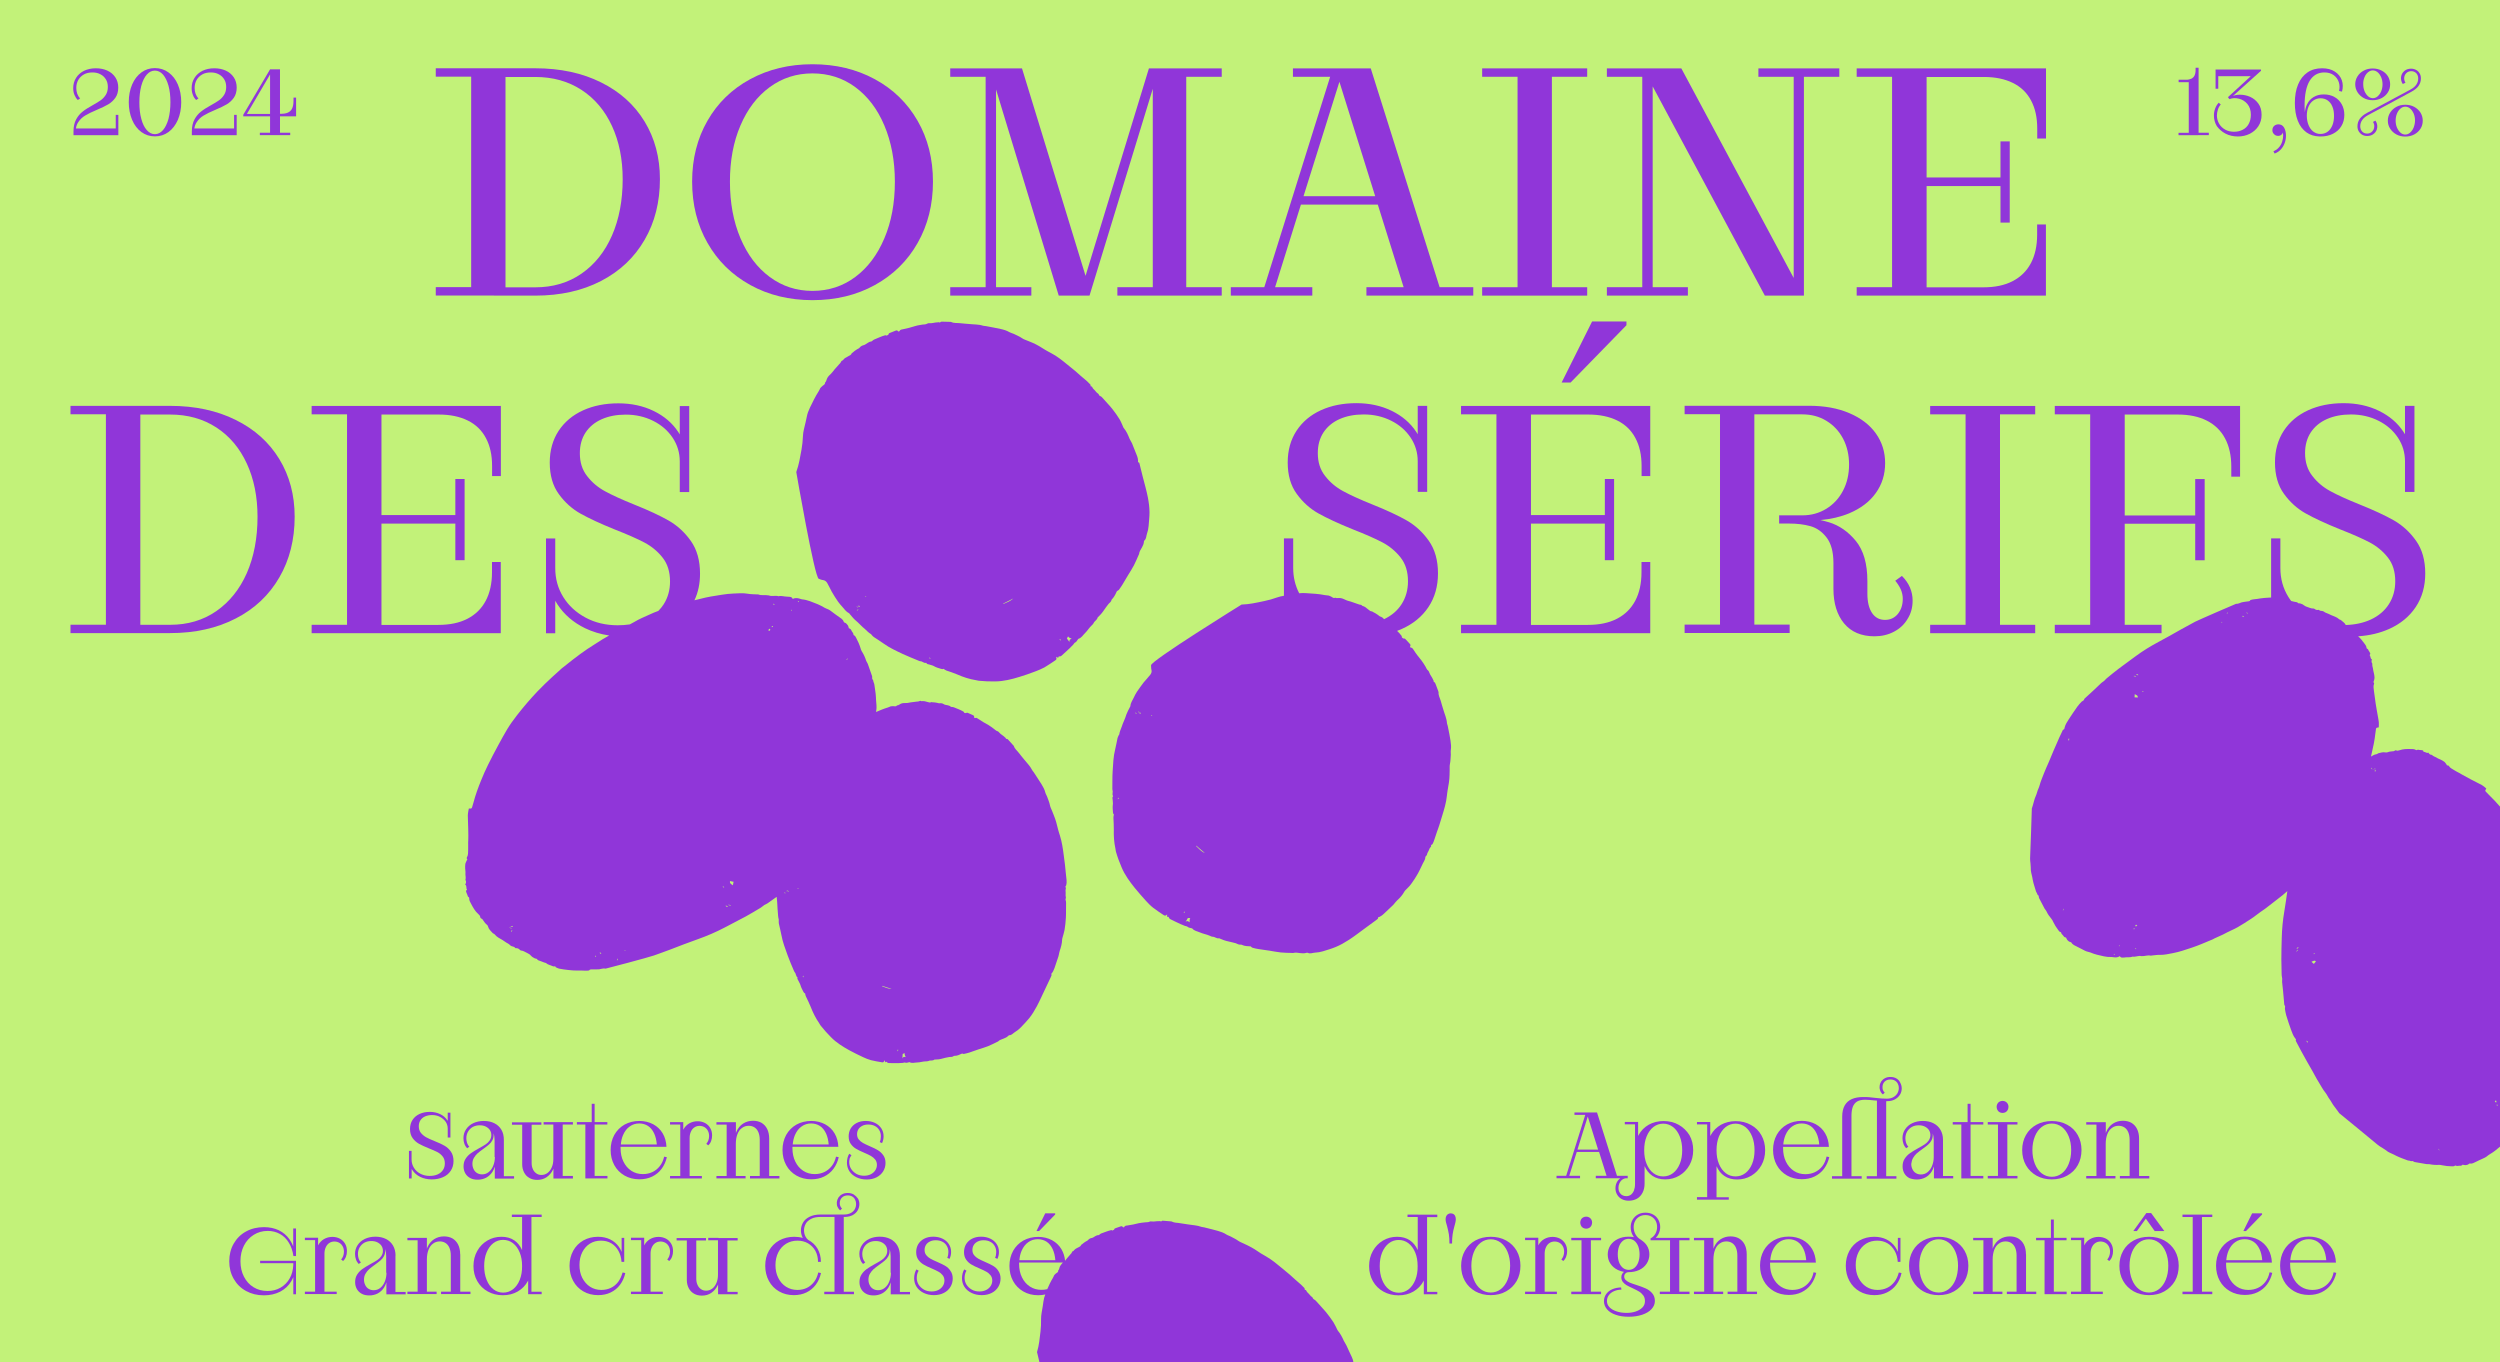 <svg xml:space="preserve" viewBox="0 0 2592 1412.6" y="0px" x="0px" xmlns:xlink="http://www.w3.org/1999/xlink" xmlns="http://www.w3.org/2000/svg" id="Calque_1" version="1.0">
<rect height="1412.6" width="2592" fill="#C2F279"></rect>
<g>
	<path d="M1141.9,1539.9c0.6-0.5,1.1-0.9,1.6-1.2C1142.9,1538.9,1141.8,1538.6,1141.9,1539.9z" fill="none"></path>
	<path d="M1150,1526.4c-0.1-0.1-0.1-0.2-0.2-0.3c-0.4,0.2-0.7,0.5-1.1,0.7c0.1,0.1,0.1,0.1,0.2,0.2
		C1149.3,1526.8,1149.6,1526.6,1150,1526.4z" fill="none"></path>
	<path d="M1215.7,1591.1c-0.5-0.4,0-1.3-1.1-1.5C1214.5,1590.4,1215.1,1590.8,1215.7,1591.1z" fill="none"></path>
	<path d="M1144.7,1535.4c-0.6-0.1-1.3-0.2-2.3-0.4C1143.3,1535.9,1143.9,1536.7,1144.7,1535.4z" fill="none"></path>
	<path d="M1142.9,1536.9c-0.5-0.5-0.9-1-1.4-1.4c-0.1,0.1-0.1,0.1-0.2,0.1c0.5,0.5,0.9,1,1.4,1.4
		C1142.8,1537,1142.9,1536.9,1142.9,1536.9z" fill="none"></path>
	<path d="M1291.3,1537.6c-1.5,0.8-3.1,1.5-4.6,2.2c-1.5,0.7-3.1,1.4-4.6,2.1c0.1,0.1,0.2,0.3,0.2,0.4
		C1285.5,1541.1,1288.9,1540.3,1291.3,1537.6z" fill="none"></path>
	<path d="M2605.8,1157.3c0,0,0.2,0.2,0.2,0.4c0.4-0.2,0.7-0.5,1.1-0.7c-0.1-0.2-0.2-0.3-0.3-0.5
		C2606.4,1156.8,2606.1,1157,2605.8,1157.3z" fill="none"></path>
	<path d="M2598.3,1178.2c-0.5-0.2-0.8-0.3-1.2-0.4C2597.2,1179.3,2597.6,1178.8,2598.3,1178.2z" fill="none"></path>
	<path d="M1350.1,1580.1c-0.9-0.4-1.6-0.6-2.2-1c-0.5-0.3-1-0.9-1.5-1.4c-0.3,0.8-0.6,1.4-0.8,2.1
		c0.9,1.2,1.9,2.4,2.9,3.6C1347.6,1581.5,1348.6,1580.7,1350.1,1580.1z" fill="none"></path>
	<path d="M1339.8,1581.4c-0.1-0.9-0.2-1.5-1.1-1.8C1338.9,1580.7,1338.9,1580.7,1339.8,1581.4z" fill="none"></path>
	<path d="M2593,1168.5c0.3,0.2,0.5,0.5,0.8,0.7c0.1-0.1,0.2-0.2,0.3-0.3c-0.3-0.2-0.6-0.5-0.9-0.7
		C2593.2,1168.3,2593,1168.5,2593,1168.5z" fill="none"></path>
	<path d="M2580.5,824.1c-1.1-1-2.1-2.1-3.1-3.2c-0.9-0.9-0.8-1.3-0.1-2.5c0.2-0.3,0.3-0.5,0.5-0.9
		c-1.2-1-2.3-2-3.5-2.8c-1.1-0.8-2.2-1.5-3.5-2c-1.4-0.6-16-8.2-18.5-9.8c-2.4-1.6-5.2-2.7-7.6-4.3c-2-1.3-4.4-2.2-5.7-4.4
		c-0.2-0.4-0.9-0.8-1.1-0.7c-1,0.6-1-0.3-1.3-0.8c-0.7-0.9-1.3-2-2.1-2.7c-1.1-0.9-2.5-1.6-3.8-2.3c-1.2-0.7-2.7-1-3.8-1.8
		c-1.7-1.2-3.9-1.5-5.4-3.1c-0.1-0.1-0.3-0.2-0.4-0.2c-1.6,0-2.6-1-3.4-2.3c-1.8,1.1-3.1-1.1-4.8-0.7c-0.2-0.5-0.5-1-0.7-1.5
		c-1.1-0.2-2.1-0.6-3.2-0.5c-1.1,0.1-2.1-0.8-3.2,0.1c-0.2,0.2-0.8,0-1.1-0.2c-1.6-1-3.5-0.9-5.2-0.9c-3.9-0.1-7.8-0.1-11.5,1.2
		c-1.2,0.4-2.4,0.8-3.7,0.2c-0.4-0.2-1-0.1-1.3,0.2c-0.8,0.8-1.9,0.7-2.9,0.8c-1.4,0.2-2.9,0.2-4.2,0.8c-1,0.4-1.9,0.5-2.8,0.3
		c-2.5-0.6-4.7,0.4-7,0.8c-0.7,0.1-1.3,0.9-2,1c-2.2,0.3-4.1,1.4-5.9,2.5c0.2-0.8,0.4-1.7,0.6-2.5c1.7-7.1,3.2-14.3,4-21.6
		c0.2-1.5,0.4-3,0.6-4.4c0.2-1.2,0.5-1.4,1.9-1.6c0.3,0,0.6-0.1,1-0.2c0-1.6,0.2-3,0.1-4.5c-0.1-1.3-0.2-2.7-0.5-4
		c-0.3-1.5-3.2-17.7-3.4-20.6c-0.2-2.9-1-5.8-1.2-8.7c-0.2-2.4-0.9-4.8,0.1-7.2c0.2-0.4,0.1-1.2-0.1-1.3c-1-0.4-0.3-1-0.2-1.5
		c0.3-1.1,0.8-2.2,0.8-3.3c0-1.5-0.2-3-0.5-4.4c-0.2-1.4-0.8-2.7-0.9-4.1c-0.1-2.1-1.2-4-0.9-6.2c0-0.1,0-0.3-0.1-0.5
		c-1-1.3-0.8-2.6-0.3-4.2c-2-0.8-1-3.1-2.4-4.3c0.2-0.5,0.5-1,0.8-1.5c-0.5-0.9-0.8-2.1-1.5-2.8c-0.7-0.8-0.6-2.2-2-2.5
		c-0.2-0.1-0.5-0.6-0.5-1c-0.2-1.9-1.4-3.3-2.4-4.6c-1.9-2.6-3.8-5.1-6.3-7.2c11.8-0.8,22.5-3.3,32.1-7.6
		c11.8-5.3,21-12.8,27.6-22.7c6.6-9.9,9.9-21.5,9.9-34.9c0-13.6-3.2-24.9-9.5-33.8c-6.3-8.9-13.9-15.9-22.9-21.1
		c-9-5.1-20.9-10.7-35.7-16.6c-12.9-5.2-23-9.8-30.3-13.8c-7.4-4-13.6-9.2-18.6-15.7c-5.1-6.4-7.6-14.3-7.6-23.8
		c0-8.3,2-15.4,5.9-21.4c4-6,9.5-10.6,16.7-13.8c7.2-3.2,15.5-4.8,25-4.8c10.4,0,19.9,2.2,28.5,6.5c8.6,4.3,15.3,10.2,20.2,17.6
		c4.9,7.4,7.3,15.6,7.3,24.5v31.7h9.8v-89.2h-9.8v29.4c-0.5-0.9-1-1.7-1.6-2.5c-6.1-9.3-14.6-16.5-25.5-21.8
		c-10.9-5.3-23.1-7.9-36.6-7.9c-13.6,0-25.8,2.4-36.6,7.3c-10.8,4.9-19.2,12-25.3,21.2c-6.1,9.3-9.2,20.3-9.2,33
		c0,13.1,3.1,24,9.4,32.6c6.2,8.6,13.8,15.4,22.6,20.3c8.8,4.9,20.6,10.4,35.2,16.3c13,5.1,23.3,9.6,30.9,13.6
		c7.6,4,13.9,9.3,19,15.8c5.1,6.5,7.6,14.7,7.6,24.6c0,8.9-2.2,16.8-6.6,23.7c-4.4,6.9-10.7,12.2-18.9,16
		c-7.5,3.4-16.1,5.3-25.8,5.6c-1-2.2-3.2-3.4-4.9-5c-0.5-0.5-1.5-0.5-2-1c-2.3-2.2-5.3-3-8.1-4.2c-1.9-0.8-3.7-1.9-5.7-2.5
		c-1.2-0.4-2.2-1.6-3.5-1.8c-1.4-0.2-2.7-0.1-3.7-1.2c-0.1-0.1-0.3-0.1-0.5,0c-1.5,0.4-2.8-0.1-4-1c-0.3-0.2-0.7-0.5-1.1-0.4
		c-2.2,0.2-4.1-0.9-6.1-1.5c-1.4-0.4-2.8-1-4-2c-0.7-0.7-1.7-1.1-2.6-1.4c-0.8-0.3-1.7-0.6-2.4-0.5c-1.1,0.2-1.2-1-2-1.1
		c-2-0.3-4-0.8-6-1.3c0,0,0,0,0,0c-1-1.4-2-2.7-2.9-4.2c-5.6-9-8.3-19-8.3-29.9l0,0v-30.8h-9.6v61.3c-0.7,0-1.4,0-2.2,0.1
		c-3.2,0.2-6.4,0.4-9.5,0.9c-1.9,0.3-3.8,0.7-5.8,0.8c-1.3,0-2.6,0.5-3.9,0.8c-0.7,1.6-2.3,1.3-3.4,1.5c-1.9,0.3-3.8,0.4-5.7,0.9
		c-1.9,0.5-3.7,1.8-5.8,1.5c-0.2,0-38.4,16.5-42.5,18.6c-4.9,2.6-9.7,5.2-14.5,7.9c-7.7,4.3-15.3,8.8-23.2,12.9
		c-8.3,4.4-16.3,9.3-23.9,14.9c-5.8,4.3-11.7,8.5-17.5,12.9c-4.2,3.2-8.4,6.6-12.5,10c-0.8,0.6-1.4,1.5-2.2,2.2
		c-0.3,0.3-0.6,0.7-1,0.9c-0.9,0.7-2,1.3-2.8,2.1c-2.3,2.1-4.5,4.4-6.8,6.5c-3.3,3.1-6.6,6.1-9.9,9.1c-0.3,0.3-0.7,0.6-0.7,0.9
		c-0.1,1.1-0.9,1.5-1.8,2c-0.3,0.2-0.7,0.4-1,0.7c-1.5,1.6-3,3.2-4.3,5c-3.1,4.4-6.1,8.8-9,13.3c-1.7,2.6-3.4,5.2-4.2,8.4
		c-0.2,0.8-0.1,1.9-1.4,2.2c-0.4,0.1-0.7,0.8-0.9,1.3c-0.5,0.9-0.9,1.9-1.3,2.8c-1.2,2.3-2.2,4.7-3.2,7c-3.3,7.2-6.3,14.6-9.4,22
		c-1.7,4.1-3.7,8-5.2,12.1c-1.5,4.1-3.4,8.1-4.5,12.4c-0.6,2.5-2,4.7-2.6,7.2c-0.7,2.9-2.3,5.5-3,8.4c-0.6,2.9-2.5,8.5-2.5,8.5
		s-1.5,48-1.8,51.9c-0.1,1.7,0.3,3.4,0.4,5.1c0.1,1.5,0.2,2.9,0.3,4.4c0.1,1-0.1,2,0.1,3c0.4,3.2,1.5,6.2,1.9,9.4
		c0.3,2.2,1.1,4.4,1.7,6.6c0.3,1.2,0.7,2.4,1.1,3.6c0.4,1.1,0.6,2.4,1.3,3.3c0.7,0.9,0.5,2.3,1.8,2.9c0.3,0.1,0.3,0.9,0.4,1.3
		c0.1,0.5,0.1,1,0.3,1.4c1.9,3.6,3.8,7.3,5.7,10.9c0.5,0.9,1.4,1.6,1.8,2.5c1.4,3.1,3.3,5.8,5.5,8.4c0.7,0.7,1.1,1.7,1.5,2.6
		c1.5,3.1,3.3,6.1,5.4,8.8c0.7,0.9,1.3,2,2.6,2.1c0.1,0,0.3,0.2,0.3,0.3c0.2,1.7,1.8,2.5,2.6,3.8c0.7,1.2,1.7,1.4,2.6,1.6
		c0.5,1,0.8,2,1.4,2.6c0.8,0.8,1.8,1.8,2.9,1.9c1.6,0.2,1.5,1.7,2.5,2.2c0.5,0.3,0.9,0.7,1.3,1c3.8,2,7.7,3.9,11.5,5.9
		c1.8,1,3.8,1.1,5.6,1.8c2.2,0.9,4.3,1.7,6.7,2.3c5.1,1.2,10,2.7,15.3,2.4c0.3,0,0.6,0.1,0.9,0.1c2.6,0.4,5.1,0.8,7.5-1
		c1.4,1.5,1.4,1.5,3.2,1.5c0.9,0,1.7,0,2.6-0.2c2.5-0.4,5.2,0.3,7.6-0.8c3.1,0.6,6-1.3,9.1-0.5c0.1,0,0.2,0,0.2,0
		c3.2,0.2,6.3-1.3,9.5-0.5c0.2,0.1,0.5-0.1,0.7-0.1c3-0.3,5.9-0.8,8.9-0.7c4.6,0.1,8.9-1,13.3-1.8c7-1.3,13.6-3.7,20.3-5.9
		c3.1-1,6.2-2.3,9.3-3.5c4-1.6,8-3.3,12-5c0.5-0.2,0.9-0.6,1.4-0.8c3-1.4,6-2.7,9-4.1c2.8-1.4,5.6-3,8.4-4.2
		c4.8-2.1,9.3-4.7,13.6-7.5c4.3-2.8,8.7-5.4,12.7-8.6c2.8-2.3,5.9-4.2,8.8-6.3c3.7-2.8,7.4-5.7,11-8.5c2.4-1.9,4.8-3.7,7.2-5.6
		c1.7-1.4,3.4-2.9,5-4.3c-1,7-1.9,13.9-3.1,20.8c-1.6,9.3-2.5,18.6-2.7,28c-0.2,7.2-0.4,14.5-0.4,21.8c0,5.3,0.2,10.7,0.3,16
		c0,1,0.3,2,0.4,3c0.1,0.4,0.2,0.9,0.2,1.3c0,1.2-0.2,2.3-0.1,3.5c0.3,3.1,0.7,6.3,1,9.4c0.4,4.5,0.8,8.9,1.2,13.4
		c0,0.4,0.1,0.9,0.3,1.1c0.8,0.8,0.6,1.7,0.5,2.6c-0.1,0.4-0.1,0.8-0.1,1.2c0.4,2.2,0.7,4.4,1.3,6.5c1.6,5.1,3.2,10.2,5.1,15.3
		c1.1,2.9,2.1,5.9,4,8.4c0.5,0.7,1.4,1.3,0.9,2.4c-0.2,0.4,0.2,1,0.5,1.5c0.4,0.9,0.9,1.8,1.4,2.7c1.1,2.3,2.4,4.6,3.6,6.8
		c3.7,7,7.8,13.9,11.7,20.8c2.2,3.8,4.1,7.8,6.5,11.5c2.3,3.7,4.3,7.7,7.1,11.1c1.6,2,2.5,4.4,4.1,6.5c1.8,2.3,3,5.2,4.9,7.5
		c1.9,2.3,5.2,7.1,5.2,7.1s37.2,30.4,40.1,33c1.3,1.1,2.9,1.9,4.3,2.8c1.2,0.8,2.5,1.6,3.7,2.4c0.8,0.6,1.6,1.3,2.4,1.8
		c2.8,1.6,5.8,2.6,8.6,4.2c2,1.1,4.2,1.8,6.3,2.7c1.2,0.5,2.3,0.9,3.5,1.3c1.1,0.4,2.3,1,3.4,1c1.2,0,2.2,1,3.4,0.4
		c0.3-0.1,0.8,0.3,1.3,0.5c0.4,0.2,0.8,0.5,1.3,0.6c4,0.7,8.1,1.4,12.1,2.1c1,0.2,2.1-0.1,3.1,0.1c3.3,0.7,6.6,0.9,10,0.7
		c1-0.1,2,0.2,3,0.4c3.4,0.7,6.8,1.1,10.3,1.1c1.2,0,2.3,0.2,3.3-0.8c0.1-0.1,0.3-0.1,0.5,0c1.5,0.9,3.1,0.1,4.6,0.2
		c1.4,0.2,2.2-0.5,2.8-1.1c1.1,0.2,2.1,0.6,2.9,0.5c1.1-0.1,2.6-0.4,3.3-1.1c1.1-1.2,2.2-0.2,3.3-0.6c0.5-0.2,1.1-0.2,1.6-0.5
		c3.9-1.8,7.8-3.8,11.7-5.5c1.9-0.8,3.1-2.3,4.8-3.3c2-1.2,4-2.4,5.9-3.9c1.8-1.5,3.7-2.9,5.5-4.5v-352
		C2588.4,832.2,2584.6,828,2580.5,824.1z M2139,944c-0.1,0-0.1,0-0.2-0.1c0.2-0.6,0.4-1.1,0.5-1.7c0.1,0.1,0.3,0.1,0.4,0.2
		C2139.5,943,2139.3,943.5,2139,944z M2144.2,767.5c0.3-0.7,0.5-1.3,1-2.4c0,1.1,0.1,1.7,0.1,2.4
		C2145.2,767.5,2144.8,767.5,2144.2,767.5z M2192.1,988.9c0.1,0.4,0.2,0.7,0.4,1.2C2191.7,989.8,2191,989.8,2192.1,988.9z
		 M2197.3,981c-0.1,0-0.3,0-0.4,0c0-0.4,0-0.7,0.1-1.1c0,0,0.3,0,0.4,0C2197.4,980.3,2197.3,980.7,2197.3,981z M2212.4,700.7
		c0.7,0.1,1.5,0.2,2.2,0.2c0,0.2,0,0.3,0.1,0.5c-0.8-0.1-1.5-0.2-2.3-0.2C2212.3,701,2212.3,700.8,2212.4,700.7z M2213,963.2
		c-0.1,0.2-0.5,0.3-0.7,0.3c-0.1,0-0.3-0.4-0.3-0.5c0.1-0.2,0.4-0.4,0.8-0.8C2212.9,962.7,2213.1,963,2213,963.2z M2214.7,984.1
		c-0.4-0.1-0.8-0.3-1.2-0.4c0-0.1,0.1-0.4,0.1-0.4c0.4,0.1,0.8,0.2,1.2,0.3C2214.8,983.7,2214.8,983.9,2214.7,984.1z M2214.6,960.7
		c-1-0.8-0.6-1.4-0.2-1.9c0.5,0.1,0.9,0.2,1.6,0.3C2215.4,959.6,2215,960.1,2214.6,960.7z M2213.1,723c0.1-1.1,0.1-2.1,0.2-3.3
		c0.9,0.5,1.9,0.9,2.7,1.6c0.4,0.3,0.3,1.1,0.5,1.9C2215.3,723.1,2214.2,723.1,2213.1,723z M2216.8,700.2c-0.7-0.2-1.3-0.4-2.1-0.7
		c1.1-1.2,1.6,0,2.2,0.2C2216.9,699.9,2216.8,700.1,2216.8,700.2z M2220.9,716.3c0.5,0.2,0.9,0.4,1.7,0.8
		C2221.4,717.8,2221.2,716.9,2220.9,716.3z M2302.9,645.2c0-0.1,0-0.2,0-0.3c0.3,0,0.7-0.1,1-0.1c0,0,0,0.3,0.1,0.4
		C2303.6,645.2,2303.2,645.2,2302.9,645.2z M2309.2,636.6c-0.6-0.9-0.6-0.9,0.2-2.1C2309.4,635.3,2309.3,635.9,2309.2,636.6z
		 M2324.6,638.5c0.9,0.1,1.6,0.1,1.8,1C2325.2,640,2325.3,639,2324.6,638.5z M2329,635.1c0.8,0,1.3,0.1,1.2,1.4
		C2329.7,635.8,2329.4,635.5,2329,635.1z M2381.1,986.6c-0.1-0.1-0.2-0.2-0.3-0.3c0.5-0.5,1-1.1,1.5-1.6c0.1,0.1,0.3,0.2,0.4,0.2
		C2382.2,985.5,2381.7,986.1,2381.1,986.6z M2381.3,983.8c-0.3-1.6,1-1.2,1.6-1.6c0.1,0.1,0.2,0.3,0.3,0.4
		C2382.6,982.9,2382,983.3,2381.3,983.8z M2400,988.2c-0.1,1.4-1,1-1.6,0.9C2398.9,988.8,2399.3,988.6,2400,988.2z M2392.3,1081
		c-0.4-0.6-0.7-1.2-1.3-2.2c0.9,0.6,1.4,1,2,1.4C2392.9,1080.3,2392.7,1080.6,2392.3,1081z M2399,999.4c-0.8-0.8-1.6-1.4-2.5-2.2
		c0.9-0.4,1.9-1,2.9-1.2c0.5-0.1,1.1,0.4,1.8,0.7C2400.4,997.7,2399.7,998.5,2399,999.4z M2458.3,796c1.4,0.2,1,1.3,1.2,2
		C2459.1,797.4,2458.8,796.8,2458.3,796z M2460.9,797.6c0.6-0.4,1.3-0.7,1.9-1.1c0,0.1,0.1,0.1,0.1,0.2c-0.6,0.4-1.2,0.8-1.8,1.2
		C2461.1,797.9,2461,797.7,2460.9,797.6z M2462.6,800.2c-0.8-1-0.8-1,0.6-2.4C2462.9,798.7,2462.8,799.3,2462.6,800.2z
		 M2529.1,1192.8c-0.3-0.5-0.7-1-1-1.5c0.1-0.1,0.3-0.1,0.4-0.2c0.2,0.5,0.5,1.1,0.7,1.6C2529.2,1192.7,2529.1,1192.7,2529.1,1192.8
		z M2586.7,1141.8c0.4-0.3,0.7-0.6,1.2-1c0.2,0.7,0.3,1.3,0.5,2C2587.2,1143.2,2587,1142.5,2586.7,1141.8z M2588.7,1146.3
		c-0.1-0.2-0.1-0.5-0.1-1.2c0.4,0.2,0.8,0.3,0.9,0.5c0.1,0.2-0.1,0.6-0.2,0.8C2589.3,1146.5,2588.8,1146.5,2588.7,1146.3z" fill="#9036D9"></path>
	<path d="M1158.1,612.8c0.8-0.5,1.6-0.7,1.9-1.2c1.3-1.8,2.6-3.6,3.7-5.4c2-3.3,4-6.8,6-10.1c2-3.3,4.2-6.5,5.9-9.9
		c1.8-3.4,3.2-7,4.8-10.5c0.2-0.4,0.5-0.9,0.6-1.4c0.2-2.5,1.8-4.5,2.9-6.6c0.8-1.7,1.8-3.2,2-5.2c0.1-0.7,0.1-1.7,0.6-2.1
		c2.2-1.9,1.8-4.7,2.7-7.1c0.9-2.6,1.5-5.3,1.7-8.1c0.3-4.6,0.9-9.2,0.9-13.8c0-5.3-0.7-10.5-1.7-15.7c-1.4-7.2-3.5-14.3-5.3-21.4
		c-1-4.2-2.1-8.4-3.1-12.5c-0.2-0.7-0.3-1.5-0.6-2.1c-0.1-0.2-0.6-0.3-1.2-0.5c0.2-2.5-0.3-4.9-1.3-7.2c-1.6-4.1-3.2-8.2-4.9-12.3
		c-0.2-0.5-0.5-1-0.8-1.5c-0.6-1.2-1.4-2.4-1.9-3.6c-1.5-3.8-3.1-7.5-5.8-10.7c-0.4-0.4-0.6-1-0.8-1.5c-1.2-2.6-2.2-5.4-3.7-7.8
		c-2.3-3.7-4.8-7.3-7.6-10.8c-3.2-4-6.9-7.6-10.2-11.5c-0.6-0.7-1.3-1.4-2.2-1.6c-0.8-0.3-1-0.7-1.3-1.3c-0.2-0.4-0.4-1-0.8-1.2
		c-1.9-1.1-2.8-3-4.4-4.4c-0.7-0.6-1.3-1.3-1.6-2.1c-0.4-1-1-1.2-1.8-1.2c-0.1-0.7,0-1.5-0.4-1.9c-1.1-1.2-2.3-2.4-3.5-3.5
		c-2.1-1.9-4.3-3.7-6.5-5.5c-1.8-1.6-3.6-3.3-5.4-4.8c-2.6-2.2-5.3-4.3-8-6.5c-5.5-4.5-11-9-17.4-12.3c-1.8-1-3.7-1.9-5.5-3
		c-4.5-2.9-9-5.7-14-7.8c-1.5-0.6-2.9-1.2-4.4-1.8c-2.1-0.9-4.3-1.5-6.1-2.8c-2.6-1.8-5.6-3-8.4-4.4c-1.5-0.7-3.2-1-4.6-1.8
		c-2.8-1.7-5.9-2.6-9.1-3.3c-2.3-0.5-4.6-1-6.8-1.4c-2.8-0.6-5.7-1.1-8.5-1.6c-1-0.2-2-0.1-3-0.4c-4.8-1.6-9.7-1.2-14.5-1.8
		c-3-0.3-6.1-0.4-9.1-0.8c-3.1-0.4-6.3,0.2-9.2-1.2c-0.4-0.2-0.8-0.1-1.2-0.2c-2.6-0.1-5.1-0.2-7.7-0.2c-1,0-2-0.2-2.7,0.7
		c-0.3,0.3-0.5,0.3-1,0c-0.4-0.3-1.1,0-1.7,0c-2.8,0-5.4,1.1-8.3,0.9c-0.7-0.1-1.8,0-2.4,0.4c-1.5,1-3.2,0.8-4.8,1
		c-2.5,0.5-5.1,0.7-7.5,1.5c-4.3,1.3-8.7,2.6-13.1,3.4c-1.3,0.2-2.8,0.4-3.4,1.9c-0.1,0.3-0.7,0.3-1,0.5c-1.5-1.5-1.8-1.5-3.5-0.8
		c-1.6,0.7-3.2,1.3-4.8,1.9c-1,0.3-1.9,0.6-2.1,1.8c-0.1,0.6-0.9,0.6-1,0.7c-0.7,1.2-1.6,0-2.4,0.2c-4.1,1.1-7.8,3-11.6,4.5
		c-0.7,0.3-1.3,0.9-1.9,1.4c-0.3,0.2-0.7,0.5-1,0.6c-1.5,0-2.6,0.8-3.8,1.5c-1.3,0.7-2.4,1.8-3.8,2.2c-1.9,0.4-3.4,1.3-4.6,2.8
		c-0.6,0.7-1.6,1-2.4,1.5c-0.8,0.5-1.6,1-2.4,1.6c-0.8,0.6-1.6,1.3-2.4,2c-0.3,0.3-0.8,0.4-0.9,0.7c-0.5,1.7-2.1,2.1-3.4,2.9
		c-1,0.7-2.2,1.2-3.2,1.8c-0.7,0.4-1.3,1-1.8,1.6c-0.3,0.3-0.4,0.8-0.8,0.9c-1.3,0.3-1.8,1.3-2.3,2.4c-0.3,0.6-0.8,1-1.3,1.5
		c-1.6,1.8-3.3,3.7-4.9,5.5c-1.3,1.5-2.3,3.2-3.7,4.5c-1.4,1.3-2.8,2.6-3.7,4.2c-1,1.6-1,3.7-2.5,5.1c0,0,0,0.2,0,0.2
		c0,1.9-1.9,2.3-2.9,3.4c-0.6,0.7-1.5,1.2-2,2c-0.6,1.1-1,2.2-1.7,3.3c-3.5,5.4-6.3,11.3-9.1,17.1c-1.4,2.9-2.6,6-3.2,9.3
		c-0.4,2-0.9,4-1.3,6c-1,4.7-2.6,9.4-2.7,14.3c-0.2,4.7-0.7,9.4-1.5,13.9c-1.4,7.7-2.6,15.4-5.3,22.8c0,0.1-0.1,0.2-0.1,0.3
		c0,0,18.9,109.5,23.3,110.7c1.4,0.4,2.8,1.2,4.3,1.3c2.1,0.3,3.4,1.3,4.5,3.1c1.8,3,3.1,6.2,4.8,9.2c2,3.4,4.1,6.8,6.4,10.1
		c1.3,1.9,2.9,3.6,4.4,5.3c2.1,2.3,3.8,5.1,6.8,6.5c0.4,0.2,0.7,0.7,1,1.1c1.8,2,3.4,4.2,5.4,6c2,1.8,4,3.4,5.8,5.4
		c1.3,1.5,2.9,2.7,4.4,4c2.1,1.8,3.8,4,6.3,5.3c0.3,0.1,0.4,0.5,0.6,0.7c0.7,0.8,1.4,1.7,2.3,2.3c3.4,2.3,6.9,4.4,10.2,6.8
		c6.2,4.5,13.1,7.6,20,10.9c5.5,2.6,11.2,4.7,16.8,7.1c0.5,0.2,0.9,0.4,1.4,0.4c2.1-0.1,3.6,2.3,5.9,1.6c0,0,0.2,0.1,0.2,0.1
		c0.6,1.5,2.1,1.3,3.2,1.7c1.6,0.6,3.4,0.8,4.8,1.7c2.3,1.4,4.9,2,7.4,2.8c1.1,0.4,1.9,0.3,2.4-0.1c1.1,0.7,2,1.4,3,1.8
		c3.7,1.3,7.5,2.4,11.1,4c6.3,2.8,12.7,4.9,19.5,6c1,0.2,1.9,0.5,2.9,0.6c5.8,0.6,11.6,0.8,17.3,0.7c8.6-0.1,16.9-2.2,25-4.7
		c5.7-1.7,11.3-3.7,16.8-5.8c3.1-1.2,6.3-2.5,9.2-4.1c3.8-2.2,7.4-4.8,11.1-7.2c1.5-1,1.6-1.7,0.8-3.7c0.8,0.4,1.4,0.6,2.2,1
		c0.3-0.5,0.5-1,0.7-1.5c1.4,0.4,2.5-0.3,3.3-1.1c1.4-1.4,2.9-2.7,4.4-4c2.6-2.2,4.9-4.7,7.3-7.1c0.6-0.6,1-1.7,1.7-2
		c1.4-0.6,2-1.8,2.8-2.9c0.3-0.4,0.5-1,0.9-1.1c3.1-0.9,4.5-3.7,6.6-5.7c2.6-2.5,4.4-5.7,7.1-8.2c0.8-0.7,1.6-1.5,2-2.4
		c0.9-2.2,3.6-3.1,4.1-5.7c2.5-2.3,4.8-4.9,6.7-7.8c1.2-1.9,2.7-3.7,4-5.5c0.2-0.3,0.5-0.6,0.7-0.9c1.1-1.2,2.6-2.1,3-3.9
		c0.1-0.5,0.4-0.9,0.8-1.2C1155.6,618.5,1156.8,615.4,1158.1,612.8z M888.3,628.5c0.5,0.5,0.9,1,1.4,1.5c-0.1,0.1-0.1,0.1-0.2,0.2
		c-0.5-0.5-0.9-1-1.4-1.5C888.2,628.6,888.2,628.6,888.3,628.5z M888.4,633.3c0-1.4,1.1-1.2,1.9-1.5
		C889.7,632.3,889.1,632.7,888.4,633.3z M889.3,628c1.1,0.1,1.8,0.2,2.4,0.3C890.8,629.7,890.2,628.8,889.3,628z M896.9,618.9
		c-0.1-0.1-0.1-0.1-0.2-0.2c0.4-0.3,0.8-0.6,1.2-0.8c0.1,0.1,0.1,0.2,0.2,0.3C897.7,618.4,897.3,618.6,896.9,618.9z M963.6,681.7
		c1.2,0.1,0.7,1.1,1.1,1.5C964.1,683,963.5,682.6,963.6,681.7z M1040.3,626.2c-0.1-0.1-0.2-0.3-0.2-0.4c1.7-0.9,3.4-1.7,5.2-2.6
		c1.7-0.9,3.4-1.8,5.2-2.7C1047.6,623.4,1043.8,624.6,1040.3,626.2z M1098.6,662.4c1,0.2,1.1,0.9,1.1,1.9
		C1098.8,663.6,1098.8,663.6,1098.6,662.4z M1109,665.8c-1-1.3-1.9-2.5-2.8-3.7c0.3-0.7,0.6-1.4,1.1-2.3c0.5,0.5,1,1.1,1.5,1.4
		c0.6,0.4,1.4,0.6,2.3,0.9C1109.4,662.8,1108.2,663.8,1109,665.8z" fill="#9036D9"></path>
	<path d="M1396.1,1395.2c-0.2-0.5-0.6-1-0.8-1.5c-0.7-1.2-1.4-2.3-2-3.5c-1.6-3.6-3.4-7.2-6-10.3
		c-0.4-0.4-0.6-1-0.9-1.5c-1.3-2.5-2.4-5.2-3.9-7.5c-2.4-3.6-4.9-7.1-7.7-10.5c-3.2-3.9-6.9-7.5-10.2-11.4c-0.6-0.7-1.3-1.3-2.1-1.7
		c-0.7-0.3-1-0.7-1.3-1.3c-0.2-0.4-0.4-1-0.8-1.2c-1.8-1.1-2.8-3-4.3-4.3c-0.7-0.6-1.3-1.3-1.6-2.1c-0.4-0.9-1-1.1-1.7-1.2
		c-0.1-0.7-0.1-1.4-0.4-1.8c-1.1-1.2-2.3-2.4-3.5-3.5c-2.1-1.9-4.2-3.7-6.3-5.5c-1.8-1.6-3.5-3.2-5.3-4.8c-2.6-2.2-5.2-4.3-7.8-6.5
		c-5.4-4.5-10.8-9-16.9-12.5c-1.8-1-3.6-2-5.3-3.1c-4.3-3-8.7-5.8-13.4-8.1c-1.4-0.7-2.8-1.3-4.2-2c-2-1-4.1-1.7-5.8-2.9
		c-2.6-1.9-5.4-3.1-8.1-4.6c-1.4-0.8-3-1.1-4.3-2c-2.7-1.8-5.7-2.8-8.7-3.7c-2.1-0.6-4.3-1.2-6.4-1.7c-2.7-0.7-5.3-1.4-8-2
		c-0.9-0.2-1.9-0.2-2.8-0.5c-4.5-1.7-9.1-1.7-13.6-2.5c-2.8-0.5-5.7-0.8-8.5-1.3c-2.9-0.6-5.8-0.2-8.6-1.7c-0.3-0.2-0.8-0.2-1.1-0.2
		c-2.4-0.2-4.7-0.5-7.1-0.6c-0.9-0.1-1.9-0.3-2.5,0.5c-0.2,0.3-0.5,0.3-0.9,0c-0.4-0.3-1-0.1-1.6-0.1c-2.6-0.2-5,0.7-7.6,0.3
		c-0.7-0.1-1.7-0.1-2.2,0.2c-1.3,0.8-2.9,0.5-4.3,0.7c-2.3,0.3-4.7,0.4-6.9,0.9c-3.9,1-7.9,1.9-12,2.4c-1.2,0.1-2.5,0.2-3.1,1.6
		c-0.1,0.2-0.6,0.3-0.9,0.4c-1.5-1.5-1.8-1.5-3.3-0.9c-1.4,0.5-2.9,1-4.3,1.5c-0.9,0.3-1.7,0.5-1.9,1.5c-0.1,0.5-0.8,0.5-0.9,0.6
		c-0.6,1.1-1.5-0.1-2.2,0.1c-3.7,0.8-7,2.3-10.5,3.5c-0.7,0.2-1.1,0.8-1.7,1.2c-0.3,0.2-0.6,0.5-0.9,0.5c-1.4-0.1-2.4,0.6-3.5,1.1
		c-1.1,0.6-2.1,1.6-3.4,1.8c-1.8,0.3-3,1-4.1,2.3c-0.5,0.6-1.4,0.9-2.1,1.3c-0.7,0.4-1.4,0.9-2.1,1.4c-0.7,0.5-1.4,1.1-2.1,1.7
		c-0.3,0.2-0.8,0.3-0.8,0.6c-0.4,1.5-1.8,1.8-2.9,2.5c-0.9,0.5-1.9,0.9-2.8,1.5c-0.6,0.4-1.1,0.9-1.6,1.4c-0.2,0.2-0.4,0.7-0.6,0.8
		c-1.2,0.2-1.6,1.1-2,2.1c-0.2,0.5-0.7,0.9-1.1,1.3c-1.4,1.6-2.8,3.2-4.2,4.9c-0.5,0.6-1,1.3-1.4,1.9c-0.4-4.4-1.7-8.4-3.7-11.9
		c-2.4-4.1-5.7-7.2-9.9-9.5c-4.2-2.2-9-3.4-14.3-3.4c-5.7,0-10.8,1.3-15.4,3.8c-4.5,2.6-8,6.1-10.6,10.7c-2.5,4.6-3.8,9.8-3.8,15.6
		c0,5.9,1.3,11.1,3.8,15.7c2.5,4.6,6.1,8.2,10.6,10.8c4.5,2.6,9.7,3.9,15.4,3.9c2.6,0,5-0.3,7.4-0.8c-0.9,2.2-1.6,4.5-1.9,7
		c-0.2,1.9-0.5,3.7-0.8,5.5c-0.6,4.4-1.8,8.6-1.7,13.1c0.1,4.4-0.1,8.7-0.6,12.9c-0.8,7.1-1.5,14.2-3.5,20.9c0,0.1-0.1,0.2-0.1,0.3
		c0,0,1,4.2,2.6,10.9h325.4c-0.1-1.9-0.7-3.8-1.6-5.7C1399.6,1403,1397.9,1399.1,1396.1,1395.2z M1059.2,1296.8
		c1.7-3.9,4-6.9,6.9-8.9c2.9-2.1,6.2-3.1,9.9-3.1c3.4,0,6.5,0.9,9.1,2.6c2.6,1.7,4.7,4.3,6.3,7.7c1.5,3.2,2.4,7,2.8,11.5h-37.3
		C1057.2,1303,1057.9,1299.7,1059.2,1296.8z M1099.1,1312.7c-0.8,1.4-0.7,3.4-2,4.6c0,0,0,0.1,0,0.2c0.2,1.8-1.6,2.1-2.5,3
		c-0.5,0.6-1.3,1-1.7,1.8c-0.5,1-0.8,2-1.4,2.9c-2.2,3.6-4,7.5-5.7,11.4c-1.9,0.5-4,0.7-6.1,0.7c-4.4,0-8.4-1.1-11.9-3.4
		c-3.5-2.3-6.2-5.4-8.2-9.5c-2-4-3-8.7-3-14c0-0.5,0-0.9,0-1.4h45.4C1101,1310.2,1099.9,1311.3,1099.1,1312.7z" fill="#9036D9"></path>
	<path d="M1500.9,819.3c1-5.2,1.9-10.5,2-15.9c0-1.6,0-3.2,0.1-4.7c0.1-2.2-0.2-4.6,0.3-6.7c0.7-3.1,0.6-6.3,0.9-9.4
		c0.1-1.6-0.3-3.3,0-4.9c0.5-3.3,0.2-6.5-0.3-9.7c-0.4-2.3-0.8-4.6-1.2-6.9c-0.5-2.8-1.1-5.7-1.7-8.5c-0.2-1-0.7-1.9-0.8-2.9
		c-0.3-5-2.5-9.4-3.8-14.1c-0.8-2.9-1.9-5.8-2.6-8.8c-0.8-3-2.6-5.7-2.3-9c0-0.4-0.2-0.8-0.3-1.2c-0.9-2.4-1.8-4.8-2.7-7.2
		c-0.4-0.9-0.6-1.9-1.7-2.3c-0.4-0.1-0.5-0.4-0.4-0.9c0.1-0.5-0.4-1-0.6-1.6c-1-2.6-3-4.6-3.9-7.3c-0.2-0.7-0.7-1.7-1.2-2.1
		c-1.5-1-1.9-2.7-2.7-4c-1.4-2.2-2.6-4.4-4.2-6.4c-2.8-3.5-5.7-7-8.1-10.9c-0.7-1.1-1.4-2.4-3-2.5c-0.3,0-0.6-0.5-0.8-0.7
		c0.8-2,0.7-2.2-0.6-3.6c-1.2-1.2-2.4-2.5-3.5-3.8c-0.7-0.8-1.3-1.5-2.5-1.3c-0.6,0.1-0.9-0.6-1-0.6c-1.4-0.2-0.6-1.5-1.1-2.1
		c-1.4-1.9-3-3.6-4.7-5.2c1.7-0.6,3.3-1.3,4.9-2c11.8-5.3,21-12.8,27.6-22.7c6.6-9.9,9.9-21.5,9.9-34.9c0-13.6-3.2-24.9-9.5-33.8
		c-6.3-8.9-13.9-15.9-22.9-21.1c-9-5.1-20.9-10.7-35.7-16.6c-12.9-5.2-23-9.8-30.3-13.8c-7.4-4-13.6-9.2-18.6-15.7
		c-5.1-6.4-7.6-14.3-7.6-23.8c0-8.3,2-15.4,5.9-21.4c4-6,9.5-10.6,16.7-13.8c7.2-3.2,15.5-4.8,25-4.8c10.4,0,19.9,2.2,28.5,6.5
		c8.6,4.3,15.3,10.2,20.2,17.6c4.9,7.4,7.3,15.6,7.3,24.5v31.7h9.8v-89.2h-9.8v29.4c-0.5-0.9-1-1.7-1.6-2.5
		c-6.1-9.3-14.6-16.5-25.5-21.8c-10.9-5.3-23.1-7.9-36.6-7.9c-13.6,0-25.8,2.4-36.6,7.3c-10.8,4.9-19.2,12-25.3,21.2
		c-6.1,9.3-9.2,20.3-9.2,33c0,13.1,3.1,24,9.4,32.6c6.2,8.6,13.8,15.4,22.6,20.3c8.8,4.9,20.6,10.4,35.2,16.3
		c13,5.1,23.3,9.6,30.9,13.6c7.6,4,13.9,9.3,19,15.8c5.1,6.5,7.6,14.7,7.6,24.6c0,8.9-2.2,16.8-6.6,23.7
		c-4.3,6.7-10.3,11.8-18.2,15.6c-1.1-1.4-2.3-2.3-4-2.8c-0.9-0.3-1.5-1.1-2.3-1.6c-0.8-0.6-1.6-1.1-2.4-1.6c-0.9-0.5-1.8-1-2.8-1.5
		c-0.4-0.2-0.7-0.6-1-0.6c-1.7,0.1-2.7-1.2-3.9-2c-1-0.7-1.9-1.6-2.9-2.3c-0.7-0.5-1.4-0.8-2.2-1.1c-0.4-0.2-0.9-0.1-1.1-0.4
		c-0.8-1.1-1.9-1.1-3-1.3c-0.6-0.1-1.2-0.4-1.8-0.6c-2.3-0.8-4.6-1.7-6.9-2.4c-1.8-0.6-3.8-0.9-5.5-1.8c-1.7-0.8-3.4-1.6-5.3-1.9
		c-1.9-0.3-3.8,0.4-5.6-0.4c-0.1,0-0.2,0-0.2,0.1c-1.8,0.8-2.9-0.9-4.3-1.4c-0.8-0.3-1.7-0.9-2.6-1c-1.2-0.2-2.5-0.1-3.7-0.4
		c-6.3-1.3-12.8-1.6-19.2-2c-2.4-0.2-4.8-0.2-7.3,0.1c-4.1-8-6.2-16.7-6.2-26.1l0,0v-30.8h-9.6v59.5c-2.4,0.4-4.7,0.9-7,1.7
		c-4.4,1.6-8.9,2.9-13.5,3.8c-7.6,1.6-15.3,3.4-23.1,3.6c-0.1,0-0.2,0-0.3,0c0,0-94.5,58.5-93.9,63c0.2,1.5,0,3.1,0.4,4.5
		c0.6,2.1,0,3.7-1.2,5.3c-2.1,2.8-4.6,5.2-6.8,7.9c-2.4,3.2-4.8,6.4-7,9.7c-1.3,1.9-2.3,4-3.3,6.1c-1.3,2.8-3.3,5.4-3.5,8.7
		c0,0.5-0.4,0.9-0.6,1.3c-1.2,2.4-2.6,4.8-3.5,7.3c-0.9,2.5-1.6,5-2.8,7.4c-0.9,1.7-1.4,3.7-2.1,5.5c-0.9,2.6-2.2,5-2.5,7.8
		c0,0.3-0.3,0.6-0.5,0.8c-0.4,1-1,1.9-1.3,3c-0.9,4-1.5,8-2.5,11.9c-1.9,7.4-2.1,15-2.6,22.6c-0.4,6.1-0.2,12.2-0.3,18.2
		c0,0.5,0,1,0.1,1.5c0.9,2-0.8,4.2,0.7,6.1c0,0,0,0.2-0.1,0.2c-1.1,1.1-0.4,2.4-0.4,3.6c0,1.7,0.5,3.5,0.2,5.1
		c-0.4,2.7,0,5.3,0.1,7.9c0.1,1.1,0.4,1.9,1,2.2c-0.2,1.3-0.6,2.4-0.5,3.5c0.1,3.9,0.5,7.8,0.4,11.8c-0.2,6.8,0.2,13.6,1.7,20.3
		c0.2,1,0.2,2,0.5,3c1.6,5.6,3.6,11,5.9,16.3c3.3,7.9,8.4,14.8,13.7,21.4c3.7,4.6,7.7,9,11.6,13.4c2.3,2.5,4.6,4.9,7.3,7
		c3.5,2.7,7.2,5.1,10.9,7.6c1.5,1,2.2,0.8,3.7-0.6c0,0.8-0.1,1.5-0.1,2.4c0.6,0,1.1,0.1,1.7,0.1c0.1,1.5,1.2,2.2,2.3,2.7
		c1.8,0.8,3.6,1.7,5.3,2.6c3,1.6,6.2,2.8,9.3,4.1c0.8,0.3,1.9,0.3,2.5,0.8c1.1,1,2.4,1.1,3.7,1.5c0.5,0.1,1.1,0.1,1.4,0.4
		c2,2.5,5.1,2.8,7.8,4c3.3,1.5,7,2,10.3,3.5c0.9,0.4,2,1,2.9,1c2.4,0,4.3,2.2,6.8,1.6c3.1,1.4,6.3,2.6,9.7,3.3
		c2.2,0.4,4.4,1.1,6.6,1.6c0.4,0.1,0.8,0.2,1.1,0.3c1.5,0.6,2.9,1.6,4.7,1.4c0.5-0.1,1,0,1.4,0.2c3,1.5,6.3,1.4,9.2,1.6
		c0.7,0.6,1.2,1.2,1.8,1.4c2.1,0.6,4.3,1.1,6.4,1.4c3.9,0.6,7.8,1.1,11.6,1.7c3.8,0.6,7.6,1.4,11.4,1.8c3.8,0.4,7.7,0.4,11.6,0.5
		c0.5,0,1,0.2,1.5,0c2.4-0.7,4.8,0,7.2,0.2c1.8,0.1,3.7,0.4,5.5-0.1c0.7-0.2,1.6-0.5,2.2-0.2c2.6,1.3,5-0.1,7.5-0.2
		c2.8-0.1,5.5-0.6,8.2-1.4c4.4-1.4,8.8-2.6,13.1-4.4c4.9-2,9.4-4.6,13.9-7.5c6.2-4,11.9-8.6,17.9-12.9c3.5-2.5,7-5.1,10.4-7.6
		c0.6-0.4,1.2-0.9,1.7-1.4c0.2-0.2,0-0.7,0.1-1.3c2.4-0.7,4.4-2.2,6.2-3.9c3.2-3,6.4-6.1,9.6-9.1c0.4-0.4,0.8-0.9,1.1-1.3
		c0.9-1,1.7-2.2,2.7-3.1c3-2.8,5.8-5.7,7.7-9.4c0.3-0.5,0.7-0.9,1.1-1.4c2-2.1,4.2-4,5.9-6.4c2.6-3.5,5-7.2,7.1-11
		c2.5-4.5,4.4-9.3,6.9-13.8c0.4-0.8,0.8-1.8,0.7-2.6c0-0.8,0.3-1.2,0.8-1.7c0.3-0.3,0.8-0.8,0.9-1.2c0.3-2.1,1.8-3.7,2.4-5.7
		c0.3-0.8,0.7-1.7,1.4-2.3c0.8-0.7,0.7-1.4,0.4-2.1c0.6-0.4,1.4-0.6,1.6-1c0.8-1.5,1.4-3,1.9-4.6c0.9-2.7,1.8-5.4,2.7-8.1
		c0.8-2.3,1.7-4.5,2.4-6.8c1.1-3.3,2-6.5,3-9.8c2.1-6.8,4.2-13.6,4.9-20.7C1500.4,823.4,1500.5,821.3,1500.9,819.3z M1158.9,828.7
		c0-0.8,0.1-1.4,1-1.6C1160.3,828.2,1159.1,828.1,1158.9,828.7z M1176.7,739.1c1.3-0.6,1.5,0.6,2,1.2
		C1178.1,739.9,1177.4,739.6,1176.7,739.1z M1180.2,739.1c-0.1,0-0.2-0.1-0.2-0.1c0.3-0.6,0.5-1.2,0.8-1.9c0.1,0,0.2,0.1,0.2,0.1
		C1180.8,737.8,1180.5,738.5,1180.2,739.1z M1181.9,737.9c0.3,1,0.5,1.7,0.7,2.4C1181,740,1181.5,739.2,1181.9,737.9z M1194.4,742.5
		c-0.4-0.3-0.8-0.6-1.1-0.9c0-0.1,0.1-0.2,0.1-0.3c0.4,0.3,0.8,0.6,1.2,0.8C1194.5,742.2,1194.4,742.3,1194.4,742.5z M1227.2,946.7
		c0.3-1.1,0.3-1.1,1.3-1.7C1228.6,945.9,1228.1,946.3,1227.2,946.7z M1233.4,953.8c-0.1,0.7,0,1.5,0,2.5c-1.3-1.2-2.6-2-4.2-0.5
		c0.8-1.4,1.6-2.7,2.4-4c0.8,0,1.6,0.1,2.5,0.1C1233.8,952.5,1233.5,953.1,1233.4,953.8z M1240.1,877.2c0.1-0.1,0.2-0.3,0.3-0.4
		c1.4,1.3,2.9,2.6,4.3,3.8c1.5,1.3,3,2.5,4.5,3.8C1245.4,883,1243,879.9,1240.1,877.2z" fill="#9036D9"></path>
	<path d="M1105.8,912.4c-0.3-2.8-0.6-5.6-0.9-8.4c-0.2-2.4-0.4-4.8-0.7-7.1c-0.4-3.4-0.9-6.7-1.3-10.1
		c-0.9-7-1.9-13.9-4-20.6c-0.6-1.9-1.3-3.9-1.8-5.9c-1.2-5.1-2.5-10.2-4.5-15c-0.6-1.4-1.2-2.8-1.7-4.3c-0.8-2-1.9-4-2.3-6.1
		c-0.6-3.1-1.9-5.9-2.9-8.8c-0.5-1.5-1.5-2.8-1.9-4.4c-0.8-3.2-2.3-5.9-3.9-8.5c-1.2-1.9-2.4-3.8-3.6-5.6c-1.5-2.3-3-4.6-4.5-6.9
		c-0.5-0.8-1.3-1.4-1.7-2.3c-2.1-4.3-5.5-7.4-8.3-11c-1.8-2.3-3.7-4.4-5.4-6.7c-1.7-2.4-4.2-4-5.2-7.1c-0.1-0.4-0.4-0.7-0.7-0.9
		c-1.6-1.8-3.2-3.5-4.8-5.3c-0.6-0.7-1.2-1.5-2.2-1.3c-0.4,0.1-0.5-0.1-0.7-0.7c-0.1-0.4-0.7-0.8-1.1-1.1c-1.8-1.9-4.1-2.8-5.8-4.9
		c-0.4-0.5-1.2-1.2-1.7-1.3c-1.5-0.3-2.5-1.6-3.7-2.4c-1.9-1.3-3.7-2.9-5.7-4c-3.6-2-7.1-3.9-10.5-6.3c-1-0.7-2-1.6-3.3-0.9
		c-0.2,0.1-0.6-0.2-0.9-0.3c-0.1-2.1-0.3-2.3-1.8-2.9c-1.4-0.6-2.8-1.2-4.2-1.9c-0.8-0.4-1.6-0.8-2.4-0.1c-0.4,0.3-0.9-0.2-1.1-0.1
		c-1.2,0.4-1-1.1-1.7-1.4c-3.2-1.9-6.7-3.1-10.1-4.5c-0.6-0.3-1.4-0.2-2.1-0.3c-0.3-0.1-0.8-0.1-1-0.3c-1-1-2.1-1.2-3.3-1.5
		c-1.2-0.3-2.6-0.3-3.7-1c-1.5-1-2.9-1.3-4.6-1c-0.8,0.1-1.6-0.3-2.4-0.5c-0.8-0.2-1.6-0.3-2.5-0.4c-0.9-0.1-1.8-0.1-2.7-0.2
		c-0.4,0-0.8-0.3-1-0.1c-1.3,0.8-2.6,0.1-3.9-0.2c-1-0.2-2.1-0.6-3.1-0.8c-0.7-0.1-1.4-0.1-2.1-0.1c-0.3,0-0.8,0.3-1,0.1
		c-1-0.7-1.9-0.2-2.9,0.2c-0.5,0.2-1.1,0.2-1.7,0.2c-2.1,0.2-4.2,0.5-6.4,0.8c-1.7,0.2-3.3,0.8-5,0.7c-1.7,0-3.3,0-4.8,0.5
		c-1.6,0.5-2.8,2-4.6,2c-0.1,0-0.1,0.1-0.2,0.2c-1.1,1.4-2.6,0.4-3.9,0.6c-0.8,0.1-1.7-0.1-2.5,0.2c-1,0.4-2,0.9-3,1.2
		c-4.1,1.2-8.1,2.9-12.1,4.6c0-0.3,0-0.6,0.1-0.8c0.1-1.1,0.4-2.2,0.4-3.4c0.1-3.6-0.6-7.1-0.6-10.7c0-2.5-0.5-5.1-0.8-7.6
		c-0.2-1.4-0.4-2.8-0.6-4.2c-0.2-1.3-0.3-2.7-0.9-3.8c-0.6-1.1-0.2-2.6-1.4-3.5c-0.3-0.2-0.1-1-0.2-1.5c0-0.5,0-1.1-0.1-1.6
		c-1.5-4.3-3-8.6-4.5-12.9c-0.4-1.1-1.3-2-1.6-3c-1.1-3.6-2.7-7-4.7-10.1c-0.6-0.9-0.9-2.1-1.2-3.1c-1.1-3.7-2.7-7.2-4.5-10.6
		c-0.6-1.1-1.1-2.4-2.5-2.8c-0.1,0-0.3-0.3-0.3-0.4c0.1-1.9-1.6-3-2.2-4.6c-0.6-1.5-1.6-1.9-2.6-2.2c-0.4-1.2-0.5-2.3-1.1-3.1
		c-0.8-1-1.7-2.3-2.9-2.6c-1.7-0.4-1.4-2.1-2.3-2.9c-0.5-0.4-0.8-0.9-1.3-1.3c-3.9-2.8-7.9-5.5-11.7-8.5c-1.8-1.4-4-1.8-5.9-2.9
		c-2.3-1.3-4.5-2.6-7-3.6c-5.4-2.1-10.6-4.6-16.5-5.1c-0.3,0-0.7-0.2-1-0.3c-2.8-0.9-5.5-1.7-8.4-0.1c-1.3-1.9-1.3-1.9-3.3-2.2
		c-1-0.1-1.9-0.2-2.9-0.2c-2.9,0-5.7-1.2-8.6-0.4c-3.3-1.1-6.9,0.5-10.2-0.9c-0.1,0-0.2,0-0.3,0c-3.5-0.7-7.2,0.4-10.6-1
		c-0.2-0.1-0.5,0-0.8,0c-3.3-0.2-6.7-0.1-10-0.7c-5-0.9-10-0.4-15-0.2c-7.9,0.3-15.6,1.9-23.4,3.1c-3.6,0.6-7.2,1.5-10.8,2.4
		c-2,0.5-4.1,1-6.1,1.5c3.9-8.2,5.8-17.4,5.8-27.7c0-13.6-3.2-24.9-9.5-33.8c-6.3-8.9-13.9-15.9-22.9-21.1
		c-9-5.1-20.9-10.7-35.7-16.6c-12.9-5.2-23-9.8-30.3-13.8c-7.4-4-13.6-9.2-18.6-15.7c-5.1-6.4-7.6-14.3-7.6-23.8
		c0-8.3,2-15.4,5.9-21.4c4-6,9.5-10.6,16.7-13.8c7.2-3.2,15.5-4.8,25-4.8c10.4,0,19.9,2.2,28.5,6.5c8.6,4.3,15.3,10.2,20.2,17.6
		c4.9,7.4,7.3,15.6,7.3,24.5v31.7h9.8v-89.2h-9.8v29.4c-0.5-0.9-1-1.7-1.6-2.5c-6.1-9.3-14.6-16.5-25.5-21.8
		c-10.9-5.3-23.1-7.9-36.6-7.9c-13.6,0-25.8,2.4-36.6,7.3c-10.8,4.9-19.2,12-25.3,21.2c-6.1,9.3-9.2,20.3-9.2,33
		c0,13.1,3.1,24,9.4,32.6c6.2,8.6,13.8,15.4,22.6,20.3c8.8,4.9,20.6,10.4,35.2,16.3c13,5.1,23.3,9.6,30.9,13.6
		c7.6,4,13.9,9.3,19,15.8c5.1,6.5,7.6,14.7,7.6,24.6c0,8.9-2.2,16.8-6.6,23.7c-1.6,2.5-3.4,4.7-5.5,6.8c-3.2,1.1-6.3,2.5-9.4,3.9
		c-5.2,2.4-10.5,4.5-15.4,7.5c-1.6,0.9-3.2,1.8-4.8,2.6c-4,0.6-8.2,0.9-12.6,0.9c-12.2,0-23.3-2.6-33.2-7.9
		c-9.9-5.3-17.6-12.4-23.2-21.4c-5.6-9-8.3-19-8.3-29.9l0,0v-30.8h-9.6v98.3h9.6v-33.7c0.7,1.3,1.5,2.6,2.3,3.8
		c6.9,10.5,16.4,18.7,28.5,24.6c7.7,3.7,16.1,6.3,25.1,7.6c-2.3,1.3-4.6,2.6-6.8,3.9c-2.7,1.6-5.3,3.4-8,5.1
		c-10.5,6.4-20.2,13.8-29.8,21.5c-1.6,1.3-3.1,2.5-4.7,3.7c-0.4,0.3-0.8,0.7-1.2,1.1c-2.8,2.5-5.6,5-8.4,7.6
		c-5.2,4.9-10.4,9.7-15.3,14.9c-7.5,7.9-14.6,16.2-21.3,24.8c-3.7,4.7-7.2,9.6-10.3,14.7c-3.2,5.4-6.3,11-9.3,16.6
		c-3.6,6.7-7.2,13.4-10.5,20.2c-2.6,5.2-4.9,10.5-7.1,15.9c-3.1,7.6-5.9,15.2-8,23.2c-0.4,1.6-0.9,3.2-1.4,4.8
		c-0.4,1.3-0.8,1.5-2.3,1.4c-0.3,0-0.7,0-1.1,0c-0.3,1.7-0.7,3.3-0.9,5c-0.2,1.5-0.2,3-0.1,4.5c0.1,1.7,0.7,20,0.4,23.3
		c-0.3,3.2,0.1,6.5-0.1,9.8c-0.2,2.7,0.3,5.4-1.3,7.9c-0.2,0.4-0.3,1.4-0.1,1.5c1.1,0.7,0.2,1.1,0,1.7c-0.5,1.2-1.2,2.3-1.5,3.5
		c-0.3,1.6-0.2,3.3-0.2,5c0,1.6,0.5,3.2,0.3,4.7c-0.3,2.3,0.7,4.6,0,6.9c0,0.2,0,0.4,0.1,0.5c0.9,1.6,0.5,3-0.4,4.6
		c2.1,1.2,0.6,3.6,1.9,5.1c-0.3,0.5-0.7,1-1.1,1.5c0.4,1.1,0.6,2.4,1.2,3.4c0.7,1,0.3,2.5,1.8,3.1c0.3,0.1,0.4,0.8,0.4,1.2
		c-0.1,2.1,1,3.9,1.9,5.5c2,3.8,4.1,7.7,7.4,10.6c1,0.9,2.1,1.9,2.2,3.5c0,0.4,0.5,1,0.9,1.2c1.3,0.4,1.7,1.4,2.4,2.4
		c0.9,1.3,1.8,2.7,3,3.6c1,0.7,1.6,1.6,1.8,2.6c0.7,2.7,2.9,4.4,4.6,6.4c0.5,0.6,1.6,0.8,2.1,1.4c2.2,2.9,5.4,4.2,8.3,6
		c2,1.2,3.7,2.7,5.8,3.7c1.3,0.6,2.2,2.2,3.5,2.6c1.5,0.5,3,0.5,3.9,2c0.1,0.1,0.3,0.1,0.5,0.1c1.7-0.2,3.1,0.5,4.2,1.7
		c0.3,0.3,0.7,0.6,1.1,0.7c2.5,0.1,4.4,1.7,6.5,2.6c1.5,0.7,2.9,1.5,4,2.9c0.7,0.8,1.7,1.5,2.7,2c0.8,0.5,1.7,1,2.6,1
		c1.2,0,1.1,1.3,2.1,1.6c2.2,0.7,4.2,1.6,6.4,2.4c0.6,0.2,1.3,0.2,1.7,0.5c1.9,1.8,4.6,2.1,6.8,3.2c0.9,0.4,1.8,0.6,2.6,0
		c0.3,0.4,0.5,1,0.8,1.2c1.1,0.5,2.2,1.1,3.4,1.4c3.1,0.6,6.3,1.1,9.5,1.4c3.5,0.4,7.1,0.7,10.7,0.6c2.2,0,4.3-0.1,6.5,0.1
		c1.5,0.2,3-0.1,4.4-0.2c1-1.6,2.7-1,4-1.1c2.1-0.1,4.3,0.1,6.4-0.1c2.2-0.3,4.4-1.3,6.7-0.7c0.2,0.1,45-11.8,50-13.6
		c5.8-2,11.6-4.2,17.3-6.3c9.2-3.5,18.4-7.2,27.7-10.4c9.9-3.5,19.5-7.6,28.8-12.5c7.2-3.8,14.4-7.5,21.5-11.3
		c5.2-2.9,10.3-5.9,15.4-9c1-0.6,1.8-1.4,2.7-2c0.4-0.3,0.8-0.6,1.2-0.9c1.1-0.6,2.4-1.1,3.4-1.8c2.9-2,5.7-4.1,8.6-6.1
		c0.3-0.2,0.5-0.3,0.8-0.5c0,0.5,0,1.1,0.1,1.6c0.2,2.6,0.6,5.1,0.6,7.8c0,1.9,0.3,3.9,0.4,5.9c0.3,2.7,0.2,5.5,1,8.1
		c0.1,0.3,0,0.6,0,1c0,1.1-0.1,2.2,0.1,3.2c0.8,3.9,1.9,7.8,2.6,11.7c1.3,7.4,4,14.3,6.5,21.3c2,5.6,4.4,11,6.7,16.4
		c0.2,0.4,0.4,0.9,0.7,1.2c1.4,1.4,1,4.1,2.8,5.2c0,0,0.1,0.2,0,0.2c-0.5,1.4,0.6,2.3,1,3.4c0.6,1.5,1.7,2.9,2.1,4.5
		c0.7,2.6,2,4.7,3.1,7c0.5,1,1.1,1.5,1.7,1.5c0.3,1.3,0.4,2.4,0.9,3.3c1.6,3.5,3.4,6.8,4.8,10.4c2.4,6.2,5.3,12.1,9,17.4
		c0.5,0.8,0.9,1.7,1.5,2.4c3.4,4.3,7,8.3,10.8,12.1c5.6,5.7,12.2,9.7,18.8,13.4c4.7,2.6,9.4,4.8,14.2,7.1c2.7,1.3,5.5,2.4,8.3,3.2
		c3.7,1,7.6,1.5,11.4,2.2c1.5,0.3,2-0.2,2.7-2.2c0.3,0.8,0.5,1.4,0.8,2.2c0.5-0.2,0.9-0.4,1.4-0.6c0.6,1.3,1.8,1.4,2.8,1.4
		c1.7,0,3.4,0,5.2,0.1c2.9,0.1,5.9-0.1,8.8-0.3c0.8,0,1.6-0.6,2.3-0.3c1.3,0.5,2.4,0,3.5-0.2c0.4-0.1,0.9-0.4,1.2-0.2
		c2.5,1.4,5.1,0.3,7.6,0.3c3.1,0,6.2-1.2,9.4-1.2c0.9,0,1.9,0,2.7-0.4c1.9-1,4.2,0.2,5.9-1.4c3,0,5.9-0.3,8.8-1.2
		c1.9-0.6,3.9-0.9,5.8-1.3c0.3-0.1,0.7-0.1,1-0.2c1.4-0.1,2.9,0.2,4.2-0.8c0.3-0.3,0.8-0.4,1.2-0.4c2.9,0.1,5.5-1.4,7.8-2.4
		c0.8,0.2,1.4,0.6,1.9,0.4c1.9-0.4,3.8-0.8,5.6-1.4c3.3-1.1,6.5-2.3,9.8-3.4c3.2-1.1,6.5-1.9,9.6-3.2c3.2-1.3,6.2-2.9,9.3-4.4
		c0.4-0.2,0.9-0.3,1.2-0.6c1.6-1.7,3.8-2,5.7-2.9c1.5-0.7,3.1-1.2,4.3-2.4c0.5-0.5,1.1-1.1,1.6-1.1c2.5,0.1,3.9-2.2,5.9-3.3
		c2.1-1.3,4.1-2.8,5.9-4.7c2.9-3.1,5.9-6.1,8.6-9.4c3.1-3.8,5.7-8.1,8.1-12.6c3.3-6.2,6.1-12.7,9.2-19.1c1.8-3.7,3.6-7.5,5.3-11.2
		c0.3-0.6,0.6-1.3,0.8-2c0.1-0.2-0.2-0.6-0.4-1.2c1.6-1.7,2.6-3.8,3.4-6.1c1.4-4.1,2.7-8.1,4.1-12.2c0.2-0.5,0.3-1.1,0.4-1.7
		c0.3-1.3,0.5-2.7,0.9-3.9c1.3-3.8,2.4-7.6,2.5-11.7c0-0.6,0.2-1.1,0.3-1.7c0.7-2.7,1.7-5.4,2.2-8.2c0.7-4.3,1.2-8.6,1.4-12.9
		c0.3-5.1,0-10.2,0.2-15.3c0-0.9-0.1-1.9-0.4-2.6c-0.3-0.7-0.2-1.2,0-1.8c0.1-0.5,0.3-1,0.2-1.4c-0.6-2,0-4.1-0.3-6.1
		c-0.1-0.9-0.1-1.9,0.2-2.6c0.3-1,0-1.5-0.5-2.1c0.3-0.6,0.9-1.1,0.9-1.6C1106,915.7,1105.9,914,1105.8,912.4z M528.2,961.4
		c0.7,0.4,1.5,0.7,2.2,1.1c-0.1,0.1-0.2,0.3-0.2,0.4c-0.7-0.4-1.4-0.8-2.1-1.3C528.1,961.6,528.2,961.5,528.2,961.4z M530,966.4
		c-0.6-1.5,0.8-1.7,1.4-2.2C531,964.8,530.5,965.5,530,966.4z M529.1,960.7c1-0.3,1.7-0.5,2.7-0.7
		C531.3,961.3,531.3,961.3,529.1,960.7z M617,990.5c0.5,0.8,0.8,1.2,1.1,1.7C617.3,992.1,616.7,991.9,617,990.5z M621.8,987.6
		c1.3-0.3,1.1,0.9,1.8,1.4C622.6,988.8,621.8,988.7,621.8,987.6z M639.6,996c0.2-0.8,0.4-1.5,0.6-2.3
		C640.8,994.8,640.8,994.8,639.6,996z M648.6,985.7c-0.4,0-0.8,0-1.1,0c0,0,0-0.3,0-0.4c0.4,0.1,0.8,0.1,1.2,0.2
		C648.6,985.5,648.6,985.6,648.6,985.7z M749.1,919.3c1.4-0.6,1.5,0.4,1.7,1.1C750.3,920.1,749.8,919.8,749.1,919.3z M752.4,939.3
		c0.1-0.2,0.2-0.3,0.2-0.5c0.7,0.3,1.4,0.7,2.2,1.1C753.5,941,753.2,939.6,752.4,939.3z M757.7,939c-0.8-0.2-1.6-0.4-2.4-0.6
		c0-0.2,0-0.3,0-0.5c0.8,0.2,1.7,0.4,2.5,0.7C757.7,938.7,757.7,938.9,757.7,939z M759.8,917.9c-0.9-0.7-2-1.3-2.7-2.2
		c-0.4-0.4-0.2-1.3-0.3-2.2c1.4,0.3,2.6,0.5,3.8,0.7C760.3,915.5,760.1,916.5,759.8,917.9z M798,654c-0.5-0.2-1-0.4-1.7-0.6
		c0.6-0.5,1.1-1,1.7-1.6C799.1,652.8,798.5,653.4,798,654z M801.4,649.6c-0.2,0.2-0.5,0.4-1.1,0.8c0-0.5-0.2-0.9-0.1-1.2
		c0.1-0.2,0.6-0.2,0.9-0.2C801.2,649,801.4,649.5,801.4,649.6z M802.8,627c-0.5-0.1-0.9-0.3-1.3-0.5c0.1-0.2,0.2-0.4,0.3-0.6
		c0.4,0.2,0.9,0.4,1.3,0.6C803,626.7,802.8,627,802.8,627z M812.8,925.9c0.8-1,1.4-0.1,2,0.2C814.2,926,813.5,925.9,812.8,925.9z
		 M815.3,924.3c0-0.3,0-0.6,0-0.9c0.1,0,0.1-0.1,0.2-0.1c0,0.3,0,0.7,0,1C815.5,924.3,815.4,924.3,815.3,924.3z M816.4,922.7
		C816.4,922.7,816.5,922.7,816.4,922.7c0.6,0.7,1,1.2,1.4,1.7C816.5,924.8,816.5,923.9,816.4,922.7z M820.7,633.4c0,0-0.3,0-0.4,0
		c0.1-0.4,0.1-0.8,0.2-1.2c0.2,0,0.3,0.1,0.5,0.1C820.8,632.6,820.8,633,820.7,633.4z M827.9,921.4c-0.4-0.1-0.8-0.2-1.2-0.3
		c0-0.1,0-0.2,0-0.3c0.4,0.1,0.9,0.1,1.3,0.2C827.9,921.1,827.9,921.2,827.9,921.4z M827.5,624.3c-0.1-0.4-0.2-0.8-0.3-1.4
		C828.2,623.4,828.9,623.5,827.5,624.3z M832.6,1013.5c-0.3-0.7-0.4-1.3,0.2-1.9C833.6,1012.5,832.6,1012.8,832.6,1013.5z
		 M878,684.4c-0.1-0.1-0.3-0.2-0.4-0.3c0.4-0.5,0.8-1,1.2-1.6c0.1,0,0.1,0.1,0.2,0.1C878.6,683.2,878.3,683.8,878,684.4z
		 M914.6,1022.6c0-0.2,0.1-0.3,0.1-0.5c1.6,0.5,3.2,1.1,4.8,1.6c1.6,0.5,3.3,1,4.9,1.5C920.9,1025.4,917.8,1023.7,914.6,1022.6z
		 M930.6,1090.1c-0.2-1.1-0.2-1.1,0.4-2.1C931.5,1088.8,931.2,1089.4,930.6,1090.1z M935.6,1097.4c0.1-1.6,0.2-3.1,0.3-4.6
		c0.6-0.3,1.2-0.6,2-1c0,0.7,0,1.4,0.2,2c0.2,0.7,0.5,1.3,0.9,2.2C937.6,1095.6,936.3,1095.5,935.6,1097.4z" fill="#9036D9"></path>
	<path d="M1983,622.7c0-9.6-3.7-18.2-11.1-25.6l-6.9,5c2.3,2.7,4.2,5.7,5.7,8.9c1.4,3.2,2.1,6.5,2.1,9.8
		c0,6.3-1.7,11.5-5.1,15.7c-3.4,4.1-7.8,6.2-13.3,6.2c-5.8,0-10.3-2.4-13.5-7.2c-3.2-4.8-4.8-11.5-4.8-20v-13c0-18.1-4-31.9-12-41.7
		c-8-9.7-17.3-16.1-27.8-19.3c-2.9-0.9-5.9-1.6-8.9-2.3c11-1,20.9-3.3,29.8-7c11.9-5,21.2-12,27.6-21c6.5-9,9.7-19.3,9.7-31.1
		c0-11.5-3.2-21.7-9.6-30.7c-6.4-9-15.6-16-27.6-21.1c-11.9-5.1-25.8-7.6-41.7-7.6h-56.6h-16.7h-17.1h-38.6v8.7h36.7v218.2h-36.7
		v8.7h38.6h31.9h38.4v-8.7h-36.6v-218h49.7c9.3,0,17.6,2.2,25,6.7c7.4,4.5,13.1,10.6,17.3,18.5c4.1,7.9,6.2,16.8,6.2,26.8
		c0,10.1-2.1,19.2-6.3,27.2c-4.2,8-10,14.2-17.3,18.7c-7.4,4.5-15.6,6.8-24.8,6.8h-24.1v8.5h10.2c8.3,0,15.7,0.9,22.2,2.7
		c6.5,1.8,12.1,5.7,16.8,11.8c4.7,6.1,7.1,14.9,7.1,26.5v26.7c0,15,3.7,26.9,11,35.8c7.4,8.9,17.9,13.4,31.6,13.4
		c7.4,0,14.2-1.6,20.2-4.8c6.1-3.2,10.8-7.6,14.1-13.3C1981.3,636.1,1983,629.8,1983,622.7z" fill="#9036D9"></path>
	<path d="M395.4,656.5h123.8v-73.8h-9.1v10.6c0,11.6-2.2,21.5-6.5,29.6c-4.3,8.1-10.6,14.3-18.9,18.6
		c-8.3,4.3-18.4,6.4-30.4,6.4h-58.8v-105h76.6v37.9h9.6v-84.2h-9.6V534h-76.6V429.8h59.4c11.8,0,21.8,2.1,30.1,6.2
		c8.3,4.1,14.6,10.2,18.8,18.2c4.3,8,6.4,17.7,6.4,29v10.4h9.1v-72.7H395.4H373h-11.3h-38.6v8.7h36.7v218.2h-36.7v8.7h38.6H373
		H395.4z" fill="#9036D9"></path>
	<polygon points="1628.4,396.6 1686.3,337.2 1686.3,333.3 1650.7,333.3 1619.1,396.6" fill="#9036D9"></polygon>
	<path d="M1711,493.6v-72.7h-123.8h-22.5h-11.3h-38.6v8.7h36.7v218.2h-36.7v8.7h38.6h11.3h22.5H1711v-73.8h-9.1v10.6
		c0,11.6-2.2,21.5-6.5,29.6c-4.3,8.1-10.6,14.3-18.9,18.6c-8.3,4.3-18.4,6.4-30.4,6.4h-58.8v-105h76.6v37.9h9.6v-84.2h-9.6V534
		h-76.6V429.8h59.4c11.8,0,21.8,2.1,30.1,6.2c8.3,4.1,14.6,10.2,18.8,18.2c4.3,8,6.4,17.7,6.4,29v10.4H1711z" fill="#9036D9"></path>
	<path d="M289.6,598.7c10.6-18.2,15.9-39.2,15.9-63c0-22.4-5.3-42.3-15.9-59.7c-10.6-17.4-25.6-30.9-45.2-40.6
		c-19.5-9.7-42.2-14.6-68.1-14.6h-30.8h-19.7h-14.1H73.1v8.7h36.7v218.2H73.1v8.7h38.6h21.7h12.1h30.8c26,0,48.7-5.1,68.2-15.2
		C264,631.2,279,617,289.6,598.7z M224.3,633.6c-13.7,9.5-29.7,14.2-48,14.2h-30.8v-218h30.8c18.3,0,34.3,4.5,48,13.4
		c13.7,8.9,24.2,21.4,31.6,37.4c7.4,16,11.1,34.4,11.1,55.2c0,22-3.7,41.5-11.1,58.4C248.5,611,237.9,624.1,224.3,633.6z" fill="#9036D9"></path>
	<path d="M2200.8,656.5h40.3v-8.7h-38.2V543h73.1v37.9h9.8v-39.7v-5v-39.5h-9.8v37.7h-73.1V429.8h54.9
		c11.9,0,22,2.1,30.2,6.3c8.3,4.2,14.6,10.3,18.9,18.4c4.3,8,6.5,17.8,6.5,29.3v10.4h9.1v-73.3h-119.7h-22.5h-11.3h-38.6v8.7h36.7
		v218.2h-36.7v8.7h38.6H2200.8z" fill="#9036D9"></path>
	<polygon points="2039.8,420.9 2001.2,420.9 2001.2,429.6 2037.9,429.6 2037.9,647.8 2001.2,647.8 2001.2,656.5 
		2039.8,656.5 2071.7,656.5 2110.1,656.5 2110.1,647.8 2073.6,647.8 2073.6,429.6 2110.1,429.6 2110.1,420.9 2071.7,420.9" fill="#9036D9"></polygon>
	<polygon points="1607.2,306.5 1645.6,306.5 1645.6,297.8 1609,297.8 1609,79.6 1645.6,79.6 1645.6,70.9 
		1607.2,70.9 1575.2,70.9 1536.7,70.9 1536.7,79.6 1573.4,79.6 1573.4,297.8 1536.7,297.8 1536.7,306.5 1575.2,306.5" fill="#9036D9"></polygon>
	<path d="M777.9,295.5c19,10.5,40.5,15.7,64.5,15.7c24.1,0,45.7-5.2,64.7-15.7c19-10.5,33.8-25,44.3-43.6
		c10.6-18.6,15.9-39.8,15.9-63.5c0-23.6-5.3-44.7-15.9-63.1C940.8,106.8,926,92.4,907,82.1c-19-10.3-40.5-15.5-64.7-15.5
		c-24,0-45.5,5.2-64.5,15.5c-19,10.3-33.8,24.7-44.3,43.1c-10.6,18.4-15.9,39.5-15.9,63.1c0,23.8,5.3,44.9,15.9,63.5
		C744.1,270.5,758.9,285,777.9,295.5z M767.7,130.1c7.3-17.1,17.4-30.3,30.4-39.8c13-9.5,27.7-14.2,44.2-14.2
		c16.7,0,31.5,4.7,44.4,14.2c12.9,9.5,23,22.7,30.2,39.8c7.2,17.1,10.9,36.5,10.9,58.3c0,22-3.6,41.6-10.9,58.7
		c-7.2,17.1-17.3,30.5-30.2,40.1c-12.9,9.6-27.7,14.4-44.4,14.4c-16.5,0-31.2-4.8-44.2-14.4c-13-9.6-23.1-23-30.4-40.2
		c-7.3-17.2-10.9-36.7-10.9-58.6C756.8,166.5,760.4,147.1,767.7,130.1z" fill="#9036D9"></path>
	<path d="M512.1,306.5h12.1h30.8c26,0,48.7-5.1,68.2-15.2c19.5-10.1,34.5-24.3,45.1-42.6
		c10.6-18.2,15.9-39.2,15.9-63c0-22.4-5.3-42.3-15.9-59.7c-10.6-17.4-25.6-30.9-45.2-40.6c-19.5-9.7-42.2-14.6-68.1-14.6h-30.8
		h-19.7h-14.1h-38.6v8.7h36.7v218.2h-36.7v8.7h38.6H512.1z M524.1,79.8h30.8c18.3,0,34.3,4.5,48,13.4c13.7,8.9,24.2,21.4,31.6,37.4
		c7.4,16,11.1,34.4,11.1,55.2c0,22-3.7,41.5-11.1,58.4c-7.4,16.9-18,30.1-31.6,39.5c-13.7,9.5-29.7,14.2-48,14.2h-30.8V79.8z" fill="#9036D9"></path>
	<polygon points="1030.9,306.5 1069.3,306.5 1069.3,297.8 1032.7,297.8 1032.7,92.8 1097.7,306.5 1129.6,306.5 
		1195.2,92.1 1195.2,297.8 1158.5,297.8 1158.5,306.5 1197.1,306.5 1228.1,306.5 1266.7,306.5 1266.7,297.8 1229.9,297.8 
		1229.9,79.6 1266.7,79.6 1266.7,70.9 1228.1,70.9 1201.7,70.9 1195.2,70.9 1191.2,70.9 1125.5,286 1059.6,70.9 1032.7,70.9 
		1026,70.9 1023.8,70.9 985.2,70.9 985.2,79.6 1021.9,79.6 1021.9,297.8 985.2,297.8 985.2,306.5 1023.8,306.5" fill="#9036D9"></polygon>
	<polygon points="1711.6,306.5 1750,306.5 1750,297.8 1713.5,297.8 1713.5,89.6 1829.8,306.5 1859.7,306.5 
		1869.5,306.5 1870.3,306.5 1870.3,79.6 1907,79.6 1907,70.9 1868.4,70.9 1861.5,70.9 1823.1,70.9 1823.1,79.6 1859.7,79.6 
		1859.7,288.2 1743.2,70.9 1713.5,70.9 1704.6,70.9 1703.5,70.9 1666,70.9 1666,79.6 1702.7,79.6 1702.7,297.8 1666,297.8 
		1666,306.5 1704.6,306.5" fill="#9036D9"></polygon>
	<path d="M1974.9,306.5h22.5h123.8v-73.8h-9.1v10.6c0,11.6-2.2,21.5-6.5,29.6c-4.3,8.1-10.6,14.3-18.9,18.6
		c-8.3,4.3-18.4,6.4-30.4,6.4h-58.8v-105h76.6v37.9h9.6v-84.2h-9.6V184h-76.6V79.8h59.4c11.8,0,21.8,2.1,30.1,6.2
		c8.3,4.1,14.6,10.2,18.8,18.2c4.3,8,6.4,17.7,6.4,29v10.4h9.1V70.9h-123.8h-22.5h-11.3H1925v8.7h36.7v218.2H1925v8.7h38.6H1974.9z" fill="#9036D9"></path>
	<path d="M1322,306.5h38.6v-8.7H1322l26.8-85.7h79.7l26.8,85.7h-38.6v8.7h38.6h33.6h38.6v-8.7h-34.9l-71.4-226.9
		H1393h-8.7h-5.4h-38.4v8.7h38.6l-68.3,218.2h-34.7v8.7h38.4H1322z M1388.7,84.8l37.1,118.6h-74.3L1388.7,84.8z" fill="#9036D9"></path>
	<path d="M477.1,1300.5c0-3.9-0.7-7.3-2.1-10.1s-3.4-4.9-5.9-6.4c-2.5-1.4-5.5-2.1-8.8-2.1c-3.8,0-7.2,1-10.2,2.9
		c-3,1.9-5.3,4.7-6.9,8.3c-0.2,0.5-0.4,1-0.6,1.6v-11.3h-9.1h-11.1v2.5h10.6v53.3h-10.6v2.5h11.1h8.6h10.6v-2.5h-10.1v-33.4
		c0-3.9,0.6-7.3,1.7-10.1c1.1-2.8,2.7-4.9,4.8-6.4c2-1.5,4.3-2.2,6.9-2.2c2.3,0,4.3,0.6,6,1.7c1.7,1.1,3.1,2.8,4,5
		c0.9,2.2,1.4,4.8,1.4,7.9v37.5h-10.1v2.5h10.6h8.7h11.2v-2.5h-10.6V1300.5z" fill="#9036D9"></path>
	<path d="M640.9,1329.1c-2.1,2.7-4.6,4.8-7.6,6.2c-3,1.4-6.2,2.1-9.8,2.1c-4.4,0-8.3-1.1-11.7-3.3
		c-3.4-2.2-6.1-5.3-8.1-9.2c-2-3.9-2.9-8.4-2.9-13.4c0-5,1-9.4,2.9-13.2c1.9-3.8,4.6-6.8,7.9-8.9c3.4-2.1,7.2-3.1,11.5-3.1
		c4,0,7.5,0.9,10.6,2.7c3.1,1.8,5.5,4.4,7.4,7.7s3,7.2,3.3,11.6h2.8v-24.9h-2.7v14.6c-0.7-1.9-1.7-3.7-2.9-5.4
		c-2.3-3.2-5.3-5.8-9-7.6c-3.7-1.8-7.9-2.7-12.6-2.7c-5.7,0-10.7,1.3-15.2,3.8c-4.5,2.6-8,6.1-10.5,10.7c-2.5,4.6-3.8,9.8-3.8,15.6
		c0,5.9,1.3,11.1,3.8,15.7c2.5,4.6,6,8.2,10.5,10.8c4.5,2.6,9.6,3.9,15.3,3.9c4.8,0,9.2-0.9,13.1-2.8c3.9-1.9,7.1-4.5,9.7-8
		c2.6-3.5,4.4-7.5,5.4-12.1l-2.8-0.6C644.4,1323.1,642.9,1326.4,640.9,1329.1z" fill="#9036D9"></path>
	<path d="M541.9,1259.3h-11.2v2.5h10.6v34.3c-1.9-4.3-4.6-7.7-8.1-10.1c-3.7-2.5-8.1-3.7-13.3-3.7
		c-5.3,0-10.2,1.3-14.6,3.9c-4.4,2.6-8,6.2-10.5,10.8c-2.6,4.6-3.9,9.8-3.9,15.7c0,5.8,1.3,10.9,3.9,15.5c2.6,4.6,6.2,8.2,10.9,10.8
		c4.6,2.6,9.9,3.9,15.7,3.9c5.8,0,10.9-1.3,15.4-3.9c4.5-2.6,8-6.2,10.5-10.8c0.1-0.2,0.2-0.4,0.3-0.6v14.2h2.9h11.1v-2.5h-10.6
		v-77.5h10.6v-2.5h-11.1H541.9z M538.9,1326.9c-1.7,4.2-4,7.4-7,9.8c-3,2.3-6.4,3.5-10.2,3.5c-3.8,0-7.2-1.2-10.2-3.5
		s-5.3-5.6-7-9.8c-1.7-4.2-2.5-9-2.5-14.3c0-5.3,0.8-10,2.5-14.1c1.7-4.1,4-7.3,7-9.6c3-2.3,6.4-3.4,10.1-3.4
		c3.8,0,7.2,1.1,10.2,3.4c3,2.3,5.3,5.5,7,9.6c1.7,4.1,2.5,8.8,2.5,14.1C541.4,1318,540.5,1322.8,538.9,1326.9z" fill="#9036D9"></path>
	<path d="M304,1292.4c-1-2.8-2.4-5.4-4-7.7c-2.9-4-6.5-7-11-9.2c-4.5-2.1-9.6-3.2-15.3-3.2c-6.9,0-13.1,1.5-18.6,4.5
		c-5.5,3-9.7,7.2-12.8,12.6c-3.1,5.4-4.6,11.5-4.6,18.3c0,6.8,1.5,12.8,4.6,18.2c3.1,5.4,7.3,9.6,12.8,12.6s11.6,4.5,18.5,4.5
		c6.4,0,12-1.3,16.9-3.8c4.9-2.6,8.8-6.2,11.6-11c0.8-1.3,1.4-2.7,2-4.1v17.8h2.8v-34.7h-37.2v2.5h34.4v1.5
		c-0.2,5.4-1.4,10.2-3.8,14.3c-2.3,4.1-5.5,7.3-9.5,9.6c-4,2.3-8.5,3.4-13.5,3.4c-5.4,0-10.2-1.3-14.4-3.9c-4.3-2.6-7.6-6.3-10-11
		c-2.4-4.7-3.6-10-3.6-16c0-6,1.2-11.3,3.6-16.1c2.4-4.7,5.8-8.5,10.1-11.2c4.3-2.7,9.1-4.1,14.6-4.1c4.7,0,8.9,1.1,12.7,3.2
		c3.8,2.1,6.8,5.1,9.2,9.1c2.4,3.9,4,8.5,4.7,13.8h2.7v-28.6H304V1292.4z" fill="#9036D9"></path>
	<path d="M410.1,1301.8c0-4-0.9-7.4-2.6-10.4c-1.7-2.9-4.1-5.2-7.3-6.8c-3.1-1.6-6.8-2.4-11-2.4
		c-4.1,0-7.7,0.8-10.9,2.3c-3.2,1.5-5.7,3.7-7.5,6.4c-1.8,2.7-2.7,5.7-2.7,9.1c0,2.1,0.3,4,1,5.9c0.6,1.8,1.6,3.3,2.8,4.6l2.3-1.6
		c-1-1-1.8-2.3-2.3-3.8c-0.5-1.5-0.8-3.2-0.8-4.9c0-2.6,0.6-4.9,1.8-7c1.2-2,2.8-3.6,4.9-4.8c2.1-1.1,4.5-1.7,7.1-1.7
		c2.4,0,4.5,0.4,6.3,1.3c1.8,0.9,3.3,2.1,4.3,3.6c1,1.5,1.5,3.3,1.5,5.3c0,2-0.6,3.9-1.7,5.5c-1.1,1.6-2.5,3-4.2,4.1
		c-1.7,1.1-4,2.5-7,4.1c-3.4,1.9-6.2,3.6-8.3,5.1c-2.1,1.5-3.9,3.3-5.4,5.6c-1.5,2.2-2.2,4.9-2.2,8c0,2.7,0.6,5.1,1.8,7.2
		c1.2,2.1,2.9,3.7,5.1,4.9c2.2,1.2,4.8,1.7,7.8,1.7c3.2,0,6.1-0.7,8.8-2.1c2.6-1.4,4.7-3.4,6.4-5.9c1.1-1.7,1.9-3.5,2.5-5.6v12.5
		h8.8h11.2v-2.5h-10.6V1301.8z M400.7,1319.6c0,3.3-0.6,6.3-1.7,9.1c-1.1,2.8-2.7,5-4.7,6.6c-2,1.6-4.3,2.4-6.9,2.4
		c-1.9,0-3.7-0.5-5.2-1.4c-1.5-0.9-2.7-2.2-3.5-3.9c-0.8-1.6-1.3-3.5-1.3-5.6c0-2.4,0.5-4.5,1.6-6.3c1.1-1.8,2.3-3.4,3.8-4.7
		c1.5-1.3,3.5-2.8,6-4.6c2.4-1.7,4.3-3.2,5.7-4.4c1.4-1.2,2.6-2.6,3.5-4.3c0.9-1.7,1.4-3.5,1.4-5.6c0-0.6,0-1.2-0.1-1.8
		c0.8,2.1,1.1,4.5,1.1,7.4V1319.6z" fill="#9036D9"></path>
	<path d="M352.5,1284.3c-2.3-1.2-4.9-1.9-7.8-1.9c-3.3,0-6.2,0.8-8.8,2.3c-2.6,1.5-4.5,3.6-6,6.3
		c0,0.1-0.1,0.2-0.1,0.3v-8h-2.6h-11.1v2.5h10.6v13.3v11v29.1h-10.6v2.5h11.1h8.5h13.4v-2.5h-12.7v-39.4c0-2.4,0.4-4.6,1.3-6.5
		c0.8-1.9,2-3.4,3.6-4.5c1.6-1.1,3.4-1.6,5.4-1.6c1.9,0,3.7,0.5,5.2,1.4c1.5,0.9,2.7,2.2,3.5,3.8c0.8,1.6,1.2,3.4,1.2,5.4
		c0,1.6-0.3,3.1-0.8,4.5c-0.5,1.4-1.3,2.6-2.1,3.5l2,1.6c1.3-1.1,2.3-2.6,3-4.5c0.7-1.8,1-3.8,1-5.8c0-2.8-0.6-5.4-1.9-7.6
		C356.5,1287.3,354.8,1285.6,352.5,1284.3z" fill="#9036D9"></path>
	<path d="M885.2,1238.5c-1.8-1.1-3.8-1.6-6.3-1.6c-2.2,0-4.1,0.4-5.7,1.3c-1.6,0.8-2.9,2-3.9,3.4
		c-0.9,1.4-1.5,3.1-1.7,4.8c-0.1,1.9,0.1,3.6,0.8,5c0.7,1.4,1.5,2.6,2.7,3.5l1.9-1.9c-0.7-0.6-1.3-1.4-1.8-2.6
		c-0.5-1.1-0.7-2.4-0.5-3.9c0.2-2.1,1.1-3.8,2.5-5.1c1.4-1.3,3.3-2,5.8-2c1.8,0,3.4,0.4,4.7,1.2c1.3,0.8,2.3,1.9,2.9,3.3
		c0.7,1.4,1,2.8,1,4.4c0,1.9-0.4,3.6-1.3,5.3s-2.3,3-4.1,4c-1.9,1-4.2,1.6-6.9,1.6h-24.3c-4.8,0-8.7,0.8-11.8,2.4
		c-3.1,1.6-5.3,3.6-6.7,6.1c-1.4,2.5-2.1,5.1-2.1,8c0,2.6,0.6,5.1,1.7,7.3c0.1,0.2,0.2,0.3,0.3,0.5c-2.8-0.8-5.8-1.2-8.9-1.2
		c-5.8,0-11,1.3-15.6,3.8c-4.6,2.6-8.1,6.1-10.7,10.7c-2.6,4.6-3.8,9.8-3.8,15.6c0,5.8,1.3,11.1,3.8,15.7c2.5,4.6,6,8.2,10.5,10.8
		s9.6,3.9,15.3,3.9c4.8,0,9.2-0.9,13.1-2.8c3.9-1.9,7.1-4.5,9.7-8c2.6-3.5,4.4-7.5,5.4-12.1l-2.8-0.6c-0.9,3.8-2.3,7.1-4.4,9.8
		c-2.1,2.7-4.6,4.8-7.5,6.2c-3,1.4-6.2,2.1-9.7,2.1c-4.4,0-8.3-1.1-11.8-3.3c-3.5-2.2-6.2-5.3-8.1-9.2c-2-3.9-2.9-8.4-2.9-13.3
		c0-4.9,1-9.3,2.9-13.1c1.9-3.8,4.6-6.8,8.1-9c3.5-2.1,7.4-3.2,11.8-3.2c4.1,0,7.7,0.9,11,2.8c3.2,1.9,5.8,4.5,7.6,7.8
		c1.8,3.3,2.7,7.2,2.7,11.4h3c0-5.2-1.2-9.7-3.5-13.7c-2.3-3.9-5.6-6.9-9.7-9.1c0,0-0.1,0-0.1-0.1c-1.1-0.9-2-2-2.7-3.4
		c-1-2-1.5-4.1-1.5-6.4c0-2.4,0.6-4.6,1.7-6.7c1.1-2.1,3-3.8,5.7-5.2c2.6-1.4,6.1-2,10.3-2h13.9v77.6h-10.6v2.5h11.1h8.5h11.2v-2.5
		h-10.6v-77.6h1.8v0c2.9-0.1,5.4-0.8,7.5-1.9c2.3-1.3,4.1-3,5.2-5c1.1-2,1.7-4.2,1.7-6.4c0-2-0.5-3.9-1.4-5.6
		C888.3,1241,886.9,1239.6,885.2,1238.5z" fill="#9036D9"></path>
	<path d="M980.3,1312.6c-2.1-1.3-5-2.7-8.5-4.2c-3-1.3-5.3-2.4-7.1-3.4c-1.8-1-3.2-2.2-4.4-3.7
		c-1.2-1.5-1.7-3.3-1.7-5.4c0-1.9,0.5-3.6,1.4-5.1c0.9-1.5,2.3-2.7,4.1-3.6c1.8-0.9,3.8-1.3,6.1-1.3c2.6,0,4.9,0.5,6.8,1.5
		c2,1,3.5,2.4,4.6,4.3c1.1,1.8,1.7,4,1.7,6.4c0,1.1-0.1,2.1-0.3,3.2c-0.2,1.1-0.5,2-0.9,2.8l2.4,1.1c1.1-2.3,1.6-4.7,1.6-7.1
		c0-3.2-0.8-5.9-2.4-8.3c-1.6-2.4-3.8-4.3-6.6-5.6c-2.8-1.3-5.9-2-9.5-2c-3.6,0-6.7,0.7-9.4,2.1c-2.7,1.4-4.7,3.3-6.2,5.7
		c-1.4,2.4-2.1,5.2-2.1,8.2c0,3.1,0.7,5.7,2.2,7.8c1.5,2.1,3.3,3.8,5.4,5c2.1,1.3,4.9,2.6,8.4,4.1c3,1.3,5.4,2.4,7.1,3.4
		c1.7,0.9,3.2,2.2,4.4,3.7c1.2,1.5,1.8,3.4,1.8,5.5c0,2.1-0.6,4-1.7,5.7c-1.1,1.7-2.7,3.1-4.7,4.1c-2,1-4.3,1.5-6.9,1.5
		c-3,0-5.6-0.6-7.9-1.9c-2.3-1.3-4.1-3-5.5-5.1c-1.3-2.1-2-4.5-2-7.1c0-1.4,0.2-2.7,0.5-4c0.3-1.3,0.8-2.4,1.5-3.4l-2.3-1.4
		c-0.8,1.2-1.4,2.7-1.8,4.3c-0.4,1.6-0.6,3.3-0.6,5c0,3.3,0.9,6.3,2.6,8.9c1.7,2.6,4.2,4.7,7.3,6.2c3.1,1.5,6.6,2.3,10.6,2.3
		c3.9,0,7.4-0.8,10.3-2.3c3-1.5,5.2-3.6,6.8-6.2c1.6-2.6,2.4-5.5,2.4-8.7c0-3.2-0.8-5.8-2.3-7.9
		C984.2,1315.6,982.4,1313.9,980.3,1312.6z" fill="#9036D9"></path>
	<path d="M744.9,1283.4h-10.6v2.5h10.1v35.6c0,3.3-0.5,6.1-1.6,8.7c-1.1,2.5-2.5,4.5-4.4,5.9c-1.9,1.4-4,2.1-6.3,2.1
		c-2,0-3.8-0.5-5.3-1.6c-1.6-1.1-2.8-2.5-3.6-4.4c-0.9-1.9-1.3-4-1.3-6.4v-39.7H732v-2.5h-10.6h-8.8h-11.1v2.5h10.6v41
		c0,3.2,0.7,6,2,8.5c1.3,2.5,3.2,4.4,5.5,5.7c2.4,1.4,5.1,2,8.2,2c3.6,0,6.8-0.9,9.6-2.8c2.8-1.9,5-4.4,6.6-7.7
		c0.2-0.4,0.4-0.8,0.5-1.2v10.3h9.1h11.2v-2.5h-10.6v-53.3h10.6v-2.5h-11.2H744.9z" fill="#9036D9"></path>
	<path d="M933,1301.8c0-4-0.9-7.4-2.6-10.4c-1.7-2.9-4.1-5.2-7.3-6.8c-3.1-1.6-6.8-2.4-11-2.4
		c-4.1,0-7.7,0.8-10.9,2.3c-3.2,1.5-5.7,3.7-7.5,6.4c-1.8,2.7-2.7,5.7-2.7,9.1c0,2.1,0.3,4,1,5.9c0.6,1.8,1.6,3.3,2.8,4.6l2.3-1.6
		c-1-1-1.8-2.3-2.3-3.8c-0.5-1.5-0.8-3.2-0.8-4.9c0-2.6,0.6-4.9,1.8-7s2.8-3.6,4.9-4.8c2.1-1.1,4.5-1.7,7.1-1.7
		c2.4,0,4.5,0.4,6.3,1.3c1.8,0.9,3.3,2.1,4.3,3.6c1,1.5,1.5,3.3,1.5,5.3c0,2-0.6,3.9-1.7,5.5c-1.1,1.6-2.5,3-4.2,4.1
		c-1.7,1.1-4,2.5-7,4.1c-3.4,1.9-6.2,3.6-8.3,5.1c-2.1,1.5-3.9,3.3-5.4,5.6c-1.5,2.2-2.2,4.9-2.2,8c0,2.7,0.6,5.1,1.8,7.2
		c1.2,2.1,2.9,3.7,5.1,4.9c2.2,1.2,4.8,1.7,7.8,1.7c3.2,0,6.1-0.7,8.8-2.1c2.6-1.4,4.7-3.4,6.4-5.9c1.1-1.7,1.9-3.5,2.5-5.6v12.5
		h8.8h11.2v-2.5H933V1301.8z M923.7,1319.6c0,3.3-0.6,6.3-1.7,9.1c-1.1,2.8-2.7,5-4.7,6.6c-2,1.6-4.3,2.4-6.9,2.4
		c-1.9,0-3.7-0.5-5.2-1.4c-1.5-0.9-2.7-2.2-3.5-3.9c-0.8-1.6-1.3-3.5-1.3-5.6c0-2.4,0.5-4.5,1.6-6.3c1.1-1.8,2.3-3.4,3.8-4.7
		c1.5-1.3,3.5-2.8,6-4.6c2.4-1.7,4.4-3.2,5.7-4.4c1.4-1.2,2.6-2.6,3.5-4.3c0.9-1.7,1.4-3.5,1.4-5.6c0-0.6,0-1.2-0.1-1.8
		c0.8,2.1,1.1,4.5,1.1,7.4V1319.6z" fill="#9036D9"></path>
	<path d="M1029.9,1312.6c-2.1-1.3-5-2.7-8.5-4.2c-3-1.3-5.3-2.4-7.1-3.4c-1.8-1-3.2-2.2-4.4-3.7
		c-1.2-1.5-1.7-3.3-1.7-5.4c0-1.9,0.5-3.6,1.4-5.1c0.9-1.5,2.3-2.7,4.1-3.6c1.8-0.9,3.8-1.3,6.1-1.3c2.6,0,4.9,0.5,6.8,1.5
		c2,1,3.5,2.4,4.6,4.3c1.1,1.8,1.7,4,1.7,6.4c0,1.1-0.1,2.1-0.3,3.2c-0.2,1.1-0.5,2-0.9,2.8l2.4,1.1c1.1-2.3,1.6-4.7,1.6-7.1
		c0-3.2-0.8-5.9-2.4-8.3c-1.6-2.4-3.8-4.3-6.6-5.6s-5.9-2-9.5-2c-3.6,0-6.7,0.7-9.4,2.1c-2.7,1.4-4.7,3.3-6.2,5.7
		c-1.4,2.4-2.1,5.2-2.1,8.2c0,3.1,0.7,5.7,2.2,7.8c1.5,2.1,3.3,3.8,5.4,5c2.1,1.3,4.9,2.6,8.4,4.1c3,1.3,5.4,2.4,7.1,3.4
		c1.7,0.9,3.2,2.2,4.4,3.7c1.2,1.5,1.8,3.4,1.8,5.5c0,2.1-0.6,4-1.7,5.7c-1.1,1.7-2.7,3.1-4.7,4.1c-2,1-4.3,1.5-6.9,1.5
		c-3,0-5.6-0.6-7.9-1.9c-2.3-1.3-4.1-3-5.5-5.1c-1.3-2.1-2-4.5-2-7.1c0-1.4,0.2-2.7,0.5-4c0.3-1.3,0.8-2.4,1.5-3.4l-2.3-1.4
		c-0.8,1.2-1.4,2.7-1.8,4.3c-0.4,1.6-0.6,3.3-0.6,5c0,3.3,0.9,6.3,2.6,8.9c1.7,2.6,4.2,4.7,7.3,6.2c3.1,1.5,6.6,2.3,10.6,2.3
		s7.4-0.8,10.3-2.3c3-1.5,5.2-3.6,6.8-6.2c1.6-2.6,2.4-5.5,2.4-8.7c0-3.2-0.8-5.8-2.3-7.9C1033.9,1315.6,1032,1313.9,1029.9,1312.6z" fill="#9036D9"></path>
	<polygon points="1074.6,1276.4 1077.3,1276.4 1094,1259.2 1094,1258 1083.7,1258" fill="#9036D9"></polygon>
	<path d="M690.6,1284.3c-2.3-1.2-4.9-1.9-7.8-1.9c-3.3,0-6.2,0.8-8.8,2.3c-2.6,1.5-4.5,3.6-6,6.3
		c0,0.1-0.1,0.2-0.1,0.3v-8h-2.6h-11.1v2.5h10.6v13.3v11v29.1h-10.6v2.5h11.1h8.5h13.4v-2.5h-12.7v-39.4c0-2.4,0.4-4.6,1.3-6.5
		c0.8-1.9,2-3.4,3.6-4.5c1.6-1.1,3.4-1.6,5.4-1.6c1.9,0,3.7,0.5,5.2,1.4c1.5,0.9,2.7,2.2,3.5,3.8c0.8,1.6,1.2,3.4,1.2,5.4
		c0,1.6-0.3,3.1-0.8,4.5c-0.5,1.4-1.3,2.6-2.1,3.5l2,1.6c1.3-1.1,2.3-2.6,3-4.5c0.7-1.8,1-3.8,1-5.8c0-2.8-0.6-5.4-1.9-7.6
		C694.6,1287.3,692.9,1285.6,690.6,1284.3z" fill="#9036D9"></path>
	<path d="M691,1189.2c-0.2-5.3-1.5-10-3.9-14.1c-2.4-4.1-5.7-7.2-9.9-9.5c-4.2-2.2-9-3.4-14.3-3.4
		c-5.7,0-10.8,1.3-15.4,3.8c-4.5,2.6-8,6.1-10.6,10.7c-2.5,4.6-3.8,9.8-3.8,15.6c0,5.9,1.3,11.1,3.8,15.7c2.5,4.6,6.1,8.2,10.6,10.8
		c4.5,2.6,9.7,3.9,15.4,3.9c4.9,0,9.3-0.9,13.2-2.8c3.9-1.9,7.2-4.5,9.8-8c2.6-3.5,4.4-7.5,5.5-12.1l-2.8-0.6
		c-0.9,3.8-2.3,7.1-4.5,9.8c-2.1,2.7-4.7,4.8-7.7,6.2c-3,1.4-6.3,2.1-9.9,2.1c-4.4,0-8.4-1.1-11.9-3.4c-3.5-2.3-6.2-5.4-8.2-9.5
		c-2-4-3-8.7-3-14c0-0.5,0-0.9,0-1.4H691z M646,1176.8c1.7-3.9,4-6.9,6.9-8.9c2.9-2.1,6.2-3.1,9.9-3.1c3.4,0,6.5,0.9,9.1,2.6
		c2.6,1.7,4.7,4.3,6.3,7.7c1.5,3.2,2.4,7,2.8,11.5h-37.3C644,1183,644.7,1179.7,646,1176.8z" fill="#9036D9"></path>
	<path d="M594,1219.2h-10.6v-53.3H594v-2.5h-11.2h-8.6h-10.6v2.5h10.1v35.6c0,3.3-0.5,6.2-1.6,8.7
		c-1.1,2.5-2.5,4.5-4.4,5.9c-1.9,1.4-4,2.1-6.3,2.1c-2,0-3.8-0.5-5.3-1.6c-1.6-1.1-2.8-2.5-3.6-4.4c-0.9-1.9-1.3-4-1.3-6.4v-39.7
		h10.1v-2.5h-10.6h-8.8h-11.1v2.5h10.6v41c0,3.2,0.7,6,2,8.5c1.3,2.5,3.1,4.4,5.5,5.7c2.4,1.4,5.1,2,8.2,2c3.6,0,6.8-0.9,9.6-2.8
		c2.8-1.9,5-4.4,6.6-7.7c0.2-0.4,0.4-0.8,0.5-1.2v10.3h9.1H594V1219.2z" fill="#9036D9"></path>
	<polygon points="613.5,1144.4 613.5,1163.4 598.1,1163.4 598.1,1165.9 606.9,1165.9 606.9,1221.8 615.9,1221.8 
		629.8,1221.8 629.8,1219.2 616.5,1219.2 616.5,1165.9 629.7,1165.9 629.7,1163.4 616.5,1163.4 616.5,1144.4" fill="#9036D9"></polygon>
	<path d="M705.3,1190.2v29.1h-10.6v2.5h11.1h8.5h13.4v-2.5h-12.7v-39.4c0-2.4,0.4-4.6,1.3-6.5c0.8-1.9,2-3.4,3.6-4.5
		c1.6-1.1,3.4-1.6,5.4-1.6c1.9,0,3.7,0.5,5.2,1.4c1.5,0.9,2.7,2.2,3.5,3.8c0.8,1.6,1.2,3.4,1.2,5.4c0,1.6-0.3,3.1-0.8,4.5
		c-0.5,1.4-1.3,2.6-2.1,3.5l2,1.6c1.3-1.1,2.3-2.6,3-4.5s1-3.8,1-5.8c0-2.8-0.6-5.4-1.9-7.6c-1.2-2.2-3-3.9-5.3-5.2
		c-2.3-1.2-4.9-1.9-7.8-1.9c-3.3,0-6.2,0.8-8.8,2.3c-2.6,1.5-4.5,3.6-6,6.3c0,0.1-0.1,0.2-0.1,0.3v-8h-2.6h-11.1v2.5h10.6v13.3
		V1190.2z" fill="#9036D9"></path>
	<path d="M869.2,1189.2c-0.2-5.3-1.5-10-3.9-14.1c-2.4-4.1-5.7-7.2-9.9-9.5c-4.2-2.2-9-3.4-14.3-3.4
		c-5.7,0-10.8,1.3-15.4,3.8c-4.5,2.6-8,6.1-10.6,10.7c-2.5,4.6-3.8,9.8-3.8,15.6c0,5.9,1.3,11.1,3.8,15.7c2.5,4.6,6.1,8.2,10.6,10.8
		c4.5,2.6,9.7,3.9,15.4,3.9c4.9,0,9.3-0.9,13.2-2.8c3.9-1.9,7.2-4.5,9.8-8c2.6-3.5,4.4-7.5,5.5-12.1l-2.8-0.6
		c-0.9,3.8-2.3,7.1-4.5,9.8c-2.1,2.7-4.7,4.8-7.7,6.2c-3,1.4-6.3,2.1-9.9,2.1c-4.4,0-8.4-1.1-11.9-3.4c-3.5-2.3-6.2-5.4-8.2-9.5
		c-2-4-3-8.7-3-14c0-0.5,0-0.9,0-1.4H869.2z M824.2,1176.8c1.7-3.9,4-6.9,6.9-8.9c2.9-2.1,6.2-3.1,9.9-3.1c3.4,0,6.5,0.9,9.1,2.6
		c2.6,1.7,4.7,4.3,6.3,7.7c1.5,3.2,2.4,7,2.8,11.5h-37.3C822.2,1183,823,1179.7,824.2,1176.8z" fill="#9036D9"></path>
	<path d="M519.9,1171.4c-1.7-2.9-4.1-5.2-7.3-6.8c-3.1-1.6-6.8-2.4-11-2.4c-4.1,0-7.7,0.8-10.9,2.3
		c-3.2,1.5-5.7,3.7-7.5,6.4c-1.8,2.7-2.7,5.7-2.7,9.1c0,2.1,0.3,4,1,5.9c0.6,1.8,1.6,3.3,2.8,4.6l2.3-1.6c-1-1-1.8-2.3-2.3-3.8
		c-0.5-1.5-0.8-3.2-0.8-4.9c0-2.6,0.6-4.9,1.8-7c1.2-2,2.8-3.6,4.9-4.8c2.1-1.1,4.5-1.7,7.1-1.7c2.4,0,4.5,0.4,6.3,1.3
		c1.8,0.9,3.3,2.1,4.3,3.6c1,1.5,1.5,3.3,1.5,5.3c0,2-0.6,3.9-1.7,5.5c-1.1,1.6-2.5,3-4.2,4.1c-1.7,1.1-4,2.5-7,4.1
		c-3.4,1.9-6.2,3.6-8.3,5.1c-2.1,1.5-3.9,3.3-5.4,5.6c-1.5,2.2-2.2,4.9-2.2,8c0,2.7,0.6,5.1,1.8,7.2c1.2,2.1,2.9,3.7,5.1,4.9
		c2.2,1.2,4.8,1.7,7.8,1.7c3.2,0,6.1-0.7,8.8-2.1c2.6-1.4,4.7-3.4,6.4-5.9c1.1-1.7,1.9-3.5,2.5-5.6v12.5h8.8h11.2v-2.5h-10.6v-37.5
		C522.4,1177.8,521.6,1174.3,519.9,1171.4z M513.1,1199.6c0,3.3-0.6,6.3-1.7,9c-1.1,2.8-2.7,5-4.7,6.6c-2,1.6-4.3,2.4-6.9,2.4
		c-1.9,0-3.7-0.5-5.2-1.4c-1.5-0.9-2.7-2.2-3.5-3.9c-0.8-1.6-1.3-3.5-1.3-5.6c0-2.4,0.5-4.5,1.6-6.3c1.1-1.8,2.3-3.4,3.8-4.7
		c1.5-1.3,3.5-2.8,6-4.6c2.4-1.7,4.3-3.2,5.7-4.4c1.4-1.2,2.6-2.6,3.5-4.3c0.9-1.7,1.4-3.5,1.4-5.6c0-0.6,0-1.2-0.1-1.8
		c0.8,2.1,1.1,4.5,1.1,7.4V1199.6z" fill="#9036D9"></path>
	<path d="M808.1,1221.8v-2.5h-10.6v-38.7c0-3.9-0.7-7.3-2.1-10.1c-1.4-2.8-3.4-4.9-5.9-6.4c-2.5-1.4-5.5-2.1-8.8-2.1
		c-3.8,0-7.2,1-10.2,2.9c-3,1.9-5.3,4.7-6.9,8.3c-0.2,0.5-0.4,1-0.6,1.6v-11.3h-9.1h-11.1v2.5h10.6v53.3h-10.6v2.5h11.1h8.6H773
		v-2.5h-10.1v-33.4c0-3.9,0.6-7.3,1.7-10.1c1.1-2.8,2.7-5,4.8-6.4c2-1.5,4.3-2.2,6.9-2.2c2.3,0,4.3,0.6,6,1.7c1.7,1.1,3.1,2.8,4,5
		c0.9,2.2,1.4,4.8,1.4,7.9v37.5h-10.1v2.5h10.6h8.7H808.1z" fill="#9036D9"></path>
	<path d="M424,1193.3v28.5h2.8v-9.8c0.2,0.4,0.4,0.8,0.7,1.1c2,3,4.7,5.4,8.2,7.1c3.5,1.7,7.5,2.6,11.9,2.6
		c4.4,0,8.3-0.8,11.7-2.3c3.4-1.5,6.1-3.7,8-6.6c1.9-2.9,2.9-6.2,2.9-10.1c0-3.9-0.9-7.2-2.7-9.8c-1.8-2.6-4-4.6-6.6-6.1
		c-2.6-1.5-6-3.1-10.3-4.8c-3.7-1.5-6.7-2.8-8.8-4c-2.1-1.2-3.9-2.7-5.4-4.5c-1.5-1.9-2.2-4.2-2.2-6.9c0-2.4,0.6-4.5,1.7-6.2
		c1.1-1.7,2.8-3.1,4.8-4c2.1-0.9,4.5-1.4,7.3-1.4c3,0,5.8,0.6,8.2,1.9c2.5,1.3,4.4,3,5.9,5.1c1.4,2.1,2.1,4.5,2.1,7.1v9.2h2.8v-25.8
		h-2.8v8.5c-0.1-0.3-0.3-0.5-0.5-0.7c-1.8-2.7-4.2-4.8-7.4-6.3c-3.2-1.5-6.7-2.3-10.6-2.3c-3.9,0-7.5,0.7-10.6,2.1
		c-3.1,1.4-5.6,3.5-7.3,6.1c-1.8,2.7-2.7,5.9-2.7,9.6c0,3.8,0.9,6.9,2.7,9.4c1.8,2.5,4,4.4,6.6,5.9c2.6,1.4,6,3,10.2,4.7
		c3.8,1.5,6.7,2.8,8.9,3.9c2.2,1.2,4,2.7,5.5,4.6s2.2,4.3,2.2,7.1c0,2.6-0.6,4.9-1.9,6.8c-1.3,2-3.1,3.5-5.5,4.6
		c-2.4,1.1-5.2,1.6-8.4,1.6c-3.5,0-6.8-0.8-9.6-2.3c-2.9-1.5-5.1-3.6-6.7-6.2c-1.6-2.6-2.4-5.5-2.4-8.6v-8.9H424z" fill="#9036D9"></path>
	<path d="M882.8,1197.7l-2.3-1.5c-0.8,1.2-1.4,2.7-1.8,4.3c-0.4,1.6-0.6,3.3-0.6,5c0,3.3,0.9,6.3,2.6,8.9
		s4.2,4.7,7.3,6.2s6.6,2.3,10.6,2.3c3.9,0,7.4-0.8,10.3-2.3s5.2-3.6,6.8-6.2c1.6-2.6,2.4-5.5,2.4-8.7c0-3.2-0.8-5.8-2.3-7.9
		c-1.5-2.1-3.3-3.9-5.5-5.2c-2.1-1.3-5-2.7-8.5-4.2c-3-1.3-5.3-2.4-7.1-3.4c-1.8-1-3.2-2.2-4.4-3.7c-1.2-1.5-1.7-3.3-1.7-5.4
		c0-1.9,0.5-3.6,1.4-5.1c0.9-1.5,2.3-2.7,4.1-3.6c1.8-0.9,3.8-1.3,6.1-1.3c2.6,0,4.9,0.5,6.8,1.5c2,1,3.5,2.4,4.6,4.3
		c1.1,1.8,1.7,4,1.7,6.4c0,1.1-0.1,2.1-0.3,3.2c-0.2,1.1-0.5,2-0.9,2.8l2.4,1.1c1.1-2.3,1.6-4.7,1.6-7.1c0-3.1-0.8-5.9-2.4-8.3
		c-1.6-2.4-3.8-4.3-6.6-5.6c-2.8-1.3-5.9-2-9.5-2c-3.6,0-6.7,0.7-9.4,2.1c-2.7,1.4-4.7,3.3-6.2,5.7c-1.4,2.4-2.1,5.2-2.1,8.2
		c0,3.1,0.7,5.7,2.2,7.8c1.5,2.1,3.3,3.8,5.4,5c2.1,1.3,4.9,2.6,8.4,4.1c3,1.3,5.4,2.4,7.1,3.4c1.7,1,3.2,2.2,4.4,3.7
		c1.2,1.5,1.8,3.4,1.8,5.5c0,2.1-0.6,4-1.7,5.7c-1.1,1.7-2.7,3.1-4.7,4.1c-2,1-4.3,1.5-6.9,1.5c-3,0-5.6-0.6-7.9-1.9
		c-2.3-1.3-4.1-3-5.5-5.1c-1.3-2.1-2-4.5-2-7.1c0-1.4,0.2-2.7,0.5-4C881.6,1199.8,882.1,1198.7,882.8,1197.7z" fill="#9036D9"></path>
	<path d="M146.6,136.9c4.1,3,8.8,4.5,14,4.5c5.3,0,10-1.5,14.1-4.5c4.1-3,7.3-7.2,9.7-12.6
		c2.3-5.4,3.5-11.5,3.5-18.4c0-6.8-1.2-12.9-3.5-18.3c-2.3-5.4-5.6-9.5-9.7-12.5c-4.1-3-8.8-4.5-14.1-4.5c-5.3,0-9.9,1.5-14,4.5
		c-4.1,3-7.3,7.2-9.6,12.5c-2.3,5.4-3.5,11.4-3.5,18.3c0,6.8,1.2,13,3.5,18.4C139.3,129.7,142.5,133.9,146.6,136.9z M146.5,88.9
		c1.4-5,3.3-8.9,5.7-11.6c2.5-2.8,5.3-4.1,8.4-4.1c3.2,0,6,1.4,8.4,4.1c2.4,2.8,4.3,6.6,5.7,11.6c1.4,5,2,10.7,2,17.1
		c0,6.4-0.7,12.2-2,17.2c-1.4,5-3.3,8.9-5.7,11.7c-2.5,2.8-5.3,4.2-8.4,4.2c-3.1,0-5.9-1.4-8.4-4.2c-2.5-2.8-4.4-6.7-5.7-11.7
		c-1.4-5-2-10.7-2-17.1C144.5,99.6,145.2,93.9,146.5,88.9z" fill="#9036D9"></path>
	<path d="M80.7,103.7l2.4-1.7c-1.3-1.2-2.3-2.8-3-4.7c-0.7-1.9-1-3.9-1-6.1c0-3.2,0.7-5.9,2.1-8.4
		c1.4-2.4,3.4-4.3,5.9-5.7c2.5-1.4,5.5-2,8.8-2c3,0,5.8,0.6,8.2,1.9c2.4,1.2,4.3,3,5.7,5.3c1.4,2.3,2,4.9,2,7.9
		c0,3.2-0.7,5.8-2.1,8.1c-1.4,2.2-3.1,4.1-5.2,5.6c-2.1,1.5-4.9,3.2-8.5,5.2c-4.3,2.4-7.7,4.5-10.3,6.6c-2.6,2-4.9,4.7-6.7,8
		c-1.8,3.3-2.8,7.5-2.8,12.4v4.1h46.5v-21.1H120v14.1H78.7c0.4-2.4,1.1-4.5,2.3-6.3c1.9-3,4.4-5.4,7.3-7.1c3-1.8,7-3.8,12.1-5.9
		c5-2.1,8.9-4,11.8-5.7c2.9-1.7,5.4-4,7.4-6.8c2-2.8,3-6.4,3-10.6c0-4-1-7.6-3-10.6c-2-3-4.8-5.4-8.3-7c-3.5-1.6-7.5-2.4-11.9-2.4
		c-4.7,0-8.7,0.9-12.3,2.6c-3.5,1.8-6.3,4.2-8.2,7.3c-2,3.1-3,6.7-3,10.7c0,2.5,0.4,4.8,1.3,7C78.1,100.5,79.2,102.3,80.7,103.7z" fill="#9036D9"></path>
	<path d="M203.4,103.7l2.4-1.7c-1.3-1.2-2.3-2.8-3-4.7c-0.7-1.9-1-3.9-1-6.1c0-3.2,0.7-5.9,2.1-8.4
		c1.4-2.4,3.4-4.3,5.9-5.7c2.5-1.4,5.5-2,8.8-2c3,0,5.8,0.6,8.2,1.9c2.4,1.2,4.3,3,5.7,5.3c1.4,2.3,2,4.9,2,7.9
		c0,3.2-0.7,5.8-2.1,8.1c-1.4,2.2-3.1,4.1-5.2,5.6c-2.1,1.5-4.9,3.2-8.5,5.2c-4.3,2.4-7.7,4.5-10.3,6.6c-2.6,2-4.9,4.7-6.7,8
		s-2.8,7.5-2.8,12.4v4.1h46.5v-21.1h-2.7v14.1h-41.2c0.4-2.4,1.1-4.5,2.3-6.3c1.9-3,4.4-5.4,7.3-7.1c3-1.8,7-3.8,12.1-5.9
		c5-2.1,8.9-4,11.8-5.7c2.9-1.7,5.4-4,7.4-6.8c2-2.8,3-6.4,3-10.6c0-4-1-7.6-3-10.6c-2-3-4.8-5.4-8.3-7c-3.5-1.6-7.5-2.4-11.9-2.4
		c-4.7,0-8.7,0.9-12.3,2.6c-3.5,1.8-6.3,4.2-8.2,7.3c-2,3.1-3,6.7-3,10.7c0,2.5,0.4,4.8,1.3,7C200.7,100.5,201.9,102.3,203.4,103.7z" fill="#9036D9"></path>
	<path d="M304.3,104.7c0,3.2-0.5,5.8-1.4,7.7c-0.9,2-2.4,3.4-4.3,4.3c-1.9,0.9-4.4,1.3-7.5,1.3h-0.8V71.9h-7.2H280
		L252.2,119v1.6H280v17h-10.6v2.5h11.2h9.2h11.1v-2.5h-10.6v-17H307v-19.4h-2.7V104.7z M280,118.1H256L280,77.2V118.1z" fill="#9036D9"></path>
	<path d="M2494,85.8c-1-1.6-1.5-3.4-1.3-5.3c0.2-1.9,0.9-3.5,2.3-4.8c1.3-1.3,3-1.9,5-1.9c2.1,0,3.8,0.7,5.2,2.1
		c1.3,1.4,2,3.2,2,5.5c0,2.4-0.7,4.5-2,6.4c-1.3,1.9-3.3,3.6-6.1,5.1l-45.1,24.2c-3.3,1.8-5.7,3.8-7.4,6.1c-1.6,2.3-2.4,4.9-2.4,7.7
		c0,1.9,0.4,3.7,1.3,5.2c0.9,1.5,2.1,2.7,3.6,3.6c1.6,0.9,3.3,1.3,5.2,1.3c2.8,0,5.2-0.8,7.1-2.5c1.9-1.7,3-3.7,3.3-6.2
		s-0.3-4.9-1.8-7.2l-2.6,1.3c1.1,1.6,1.5,3.4,1.3,5.3c-0.2,1.9-0.9,3.5-2.3,4.8c-1.3,1.3-3,2-5.1,2c-2.1,0-3.8-0.7-5.1-2.1
		c-1.3-1.4-2-3.2-2-5.5c0-2.4,0.7-4.5,2-6.4c1.3-1.9,3.3-3.6,6-5.1l45.1-24.3c3.3-1.8,5.8-3.8,7.4-6.1c1.6-2.3,2.4-4.9,2.4-7.7
		c0-1.9-0.4-3.7-1.3-5.2c-0.9-1.6-2.1-2.8-3.7-3.6c-1.6-0.9-3.3-1.3-5.2-1.3c-2.8,0-5.2,0.8-7.1,2.5c-1.9,1.7-3,3.7-3.3,6.2
		c-0.3,2.5,0.3,4.9,1.8,7.2L2494,85.8z" fill="#9036D9"></path>
	<path d="M2450.8,101.7c2.8,1.5,5.8,2.2,9.2,2.2c3.4,0,6.5-0.7,9.3-2.2c2.8-1.5,4.9-3.5,6.5-6
		c1.6-2.5,2.3-5.3,2.3-8.3c0-3-0.8-5.8-2.3-8.3c-1.6-2.5-3.7-4.5-6.5-5.9c-2.8-1.5-5.9-2.2-9.3-2.2c-3.4,0-6.5,0.7-9.2,2.2
		c-2.8,1.4-4.9,3.4-6.5,5.9c-1.6,2.5-2.4,5.3-2.4,8.3c0,3,0.8,5.8,2.4,8.3C2445.9,98.2,2448.1,100.2,2450.8,101.7z M2451.5,80.1
		c0.9-2.2,2.1-3.9,3.7-5.2s3.2-1.9,4.9-1.9c1.8,0,3.4,0.6,5,1.9s2.7,3,3.7,5.2c0.9,2.2,1.4,4.6,1.4,7.3c0,2.7-0.5,5.1-1.4,7.3
		c-0.9,2.2-2.2,3.9-3.7,5.2c-1.5,1.3-3.2,1.9-4.9,1.9c-1.8,0-3.4-0.6-4.9-1.9c-1.5-1.3-2.7-3-3.7-5.2c-0.9-2.2-1.4-4.6-1.4-7.3
		C2450.1,84.7,2450.6,82.3,2451.5,80.1z" fill="#9036D9"></path>
	<path d="M2503.1,110.8c-2.8-1.5-5.9-2.2-9.3-2.2c-3.4,0-6.5,0.7-9.2,2.2c-2.8,1.5-4.9,3.5-6.5,6
		c-1.6,2.5-2.4,5.3-2.4,8.3c0,3,0.8,5.8,2.4,8.3c1.6,2.5,3.7,4.5,6.5,6c2.8,1.5,5.8,2.2,9.2,2.2c3.4,0,6.5-0.7,9.3-2.2
		c2.8-1.5,4.9-3.5,6.5-6c1.6-2.5,2.3-5.3,2.3-8.3c0-3-0.8-5.8-2.3-8.3C2508,114.3,2505.8,112.3,2503.1,110.8z M2502.4,132.4
		c-0.9,2.2-2.2,3.9-3.7,5.2c-1.5,1.3-3.2,1.9-4.9,1.9c-1.8,0-3.4-0.6-4.9-1.9c-1.5-1.3-2.7-3-3.7-5.2c-0.9-2.2-1.4-4.6-1.4-7.3
		c0-2.7,0.5-5.2,1.4-7.4c0.9-2.2,2.1-3.9,3.7-5.2c1.5-1.3,3.2-1.9,4.9-1.9c1.8,0,3.4,0.6,5,1.9c1.5,1.3,2.7,3,3.7,5.2
		c0.9,2.2,1.4,4.6,1.4,7.4C2503.8,127.8,2503.3,130.2,2502.4,132.4z" fill="#9036D9"></path>
	<path d="M2391.4,137.3c3.7,2.6,8.1,4,13.3,4.2c0.4,0,0.7,0,1.1,0v0c0.1,0,0.1,0,0.2,0c4.8,0,9.1-0.9,12.8-2.8
		c3.7-1.9,6.7-4.5,8.7-7.9c2.1-3.4,3.1-7.3,3.1-11.7c0-4.1-0.9-7.8-2.7-11c-1.8-3.2-4.3-5.8-7.5-7.5c-3.2-1.8-6.9-2.7-11-2.7
		c-4.1,0-7.6,0.9-10.6,2.7c-3,1.8-5.3,4.3-6.9,7.7c-1.2,2.4-1.9,5.2-2.2,8.2c-0.2-2.2-0.3-4.5-0.3-7c0-11.2,1.7-19.8,5.2-25.6
		c3.5-5.8,8.6-8.8,15.3-8.8c4,0,7.2,1,9.8,2.9c2.5,1.9,4.3,4.4,5.2,7.3c0.9,3,1,6,0.2,9l3.1,0.7c1.1-4.1,1.1-8-0.2-11.8
		c-1.3-3.7-3.7-6.7-7.3-9c-3.5-2.3-7.9-3.4-13.2-3.4c-5.8,0-10.9,1.4-15.1,4.3c-4.2,2.9-7.5,7-9.7,12.4c-2.3,5.4-3.4,11.9-3.4,19.3
		c0,7.1,1,13.2,3.1,18.5C2384.4,130.4,2387.4,134.4,2391.4,137.3z M2393.5,110.5c1.2-2.7,2.8-4.8,5-6.3c2.1-1.5,4.6-2.3,7.4-2.3
		s5.2,0.7,7.4,2.2c2.1,1.5,3.8,3.6,4.9,6.4c1.2,2.8,1.7,6,1.7,9.7c0,3.5-0.5,6.7-1.6,9.5c-1.1,2.8-2.7,5.1-4.8,6.7
		c-2.1,1.6-4.7,2.5-7.7,2.5c-2.7,0-5.1-0.8-7.3-2.4c-2.2-1.6-3.8-3.9-5-6.8c-1.2-2.9-1.8-6.2-1.8-9.8
		C2391.7,116.4,2392.3,113.3,2393.5,110.5z" fill="#9036D9"></path>
	<path d="M2279,140.1h11.1v-2.5h-10.6V70.2h-3.1v2.4c0,2.3-0.4,4.2-1.1,5.7s-1.9,2.6-3.3,3.3
		c-1.5,0.7-3.3,1.1-5.4,1.1h-7.8v2.5h10.5v52.5h-10.6v2.5h11.2H2279z" fill="#9036D9"></path>
	<path d="M2358.9,140.1c0.9,0.5,1.9,0.8,3,0.8c1.5,0,2.7-0.5,3.7-1.4c0.6-0.6,1-1.3,1.3-2.1c0.2,1,0.3,2,0.3,3
		c0,2.2-0.4,4.4-1.1,6.6c-0.7,2.2-1.8,4.2-3.4,5.9c-1.5,1.8-3.4,3-5.6,3.9l1.2,2.4c2.5-0.9,4.7-2.3,6.5-4.3c1.8-2,3.1-4.2,4-6.7
		c0.9-2.5,1.3-5,1.3-7.5c0-3.5-0.7-6.3-2-8.5c-1.3-2.2-3.3-3.3-5.9-3.3c-1.2,0-2.3,0.3-3.2,0.8c-0.9,0.5-1.7,1.2-2.2,2.1
		c-0.5,0.9-0.8,1.9-0.8,3.1s0.2,2.2,0.8,3.1C2357.4,138.8,2358.1,139.5,2358.9,140.1z" fill="#9036D9"></path>
	<path d="M2307.5,138.6c3.7,1.9,8,2.9,12.7,2.9c4.5,0,8.6-0.9,12.4-2.8c3.7-1.9,6.7-4.5,8.9-7.9
		c2.2-3.4,3.3-7.3,3.3-11.7c0-4.7-1.1-8.7-3.4-11.8c-2.3-3.1-5.1-5.4-8.5-6.9c-3.4-1.5-6.9-2.2-10.6-2.2c-1.8,0-3.5,0.2-5.2,0.6
		c-0.7,0.2-1.4,0.4-2,0.7l29.1-26.1v-1.3h-47.1v19.9h2.8v-13h33.7l-23.7,21.8l1.6,2c3-1.2,6.2-1.4,9.7-0.5c3.5,0.8,6.5,2.7,8.9,5.5
		c2.4,2.9,3.6,6.6,3.6,11.2c0,3.7-0.8,6.9-2.3,9.6c-1.5,2.7-3.6,4.7-6.3,6c-2.7,1.4-5.6,2-8.9,2c-3.4,0-6.4-0.7-9.1-2.2
		c-2.7-1.5-4.8-3.5-6.3-6.1c-1.5-2.6-2.3-5.5-2.3-8.6c0-2.1,0.4-4.2,1.1-6.3c0.7-2.1,1.7-3.8,2.9-5l-2.1-1.9c-1.6,1.6-2.8,3.6-3.7,6
		c-0.9,2.4-1.3,4.8-1.3,7.2c0,4.1,1,7.8,3.1,11.2C2300.8,134,2303.7,136.6,2307.5,138.6z" fill="#9036D9"></path>
	<polygon points="1640.3,1283.4 1629.1,1283.4 1629.1,1285.9 1639.7,1285.9 1639.7,1339.2 1629.1,1339.2 
		1629.1,1341.8 1640.3,1341.8 1648.9,1341.8 1660,1341.8 1660,1339.2 1649.4,1339.2 1649.4,1285.9 1660,1285.9 1660,1283.4 
		1648.9,1283.4" fill="#9036D9"></polygon>
	<path d="M1561.5,1286.1c-4.7-2.6-10-3.8-15.9-3.8c-5.9,0-11.3,1.3-15.9,3.8c-4.7,2.6-8.3,6.1-10.9,10.7
		c-2.6,4.6-3.9,9.8-3.9,15.6c0,5.9,1.3,11.1,3.9,15.7c2.6,4.6,6.3,8.2,10.9,10.8s10,3.9,15.9,3.9c5.9,0,11.3-1.3,15.9-3.9
		c4.7-2.6,8.3-6.2,11-10.8c2.6-4.6,3.9-9.9,3.9-15.7c0-5.8-1.3-11-3.9-15.6C1569.8,1292.2,1566.2,1288.7,1561.5,1286.1z
		 M1563.1,1326.8c-1.7,4.2-4.1,7.5-7.1,9.8c-3,2.3-6.5,3.5-10.4,3.5c-3.9,0-7.3-1.2-10.4-3.5c-3-2.3-5.4-5.6-7.1-9.8
		c-1.7-4.2-2.6-9-2.6-14.4c0-5.3,0.9-10.1,2.6-14.3c1.7-4.2,4.1-7.4,7.1-9.7c3-2.3,6.5-3.5,10.4-3.5c3.9,0,7.3,1.2,10.4,3.5
		c3,2.3,5.4,5.6,7.1,9.7c1.7,4.2,2.6,8.9,2.6,14.3C1565.6,1317.8,1564.8,1322.6,1563.1,1326.8z" fill="#9036D9"></path>
	<path d="M1506.9,1258.7c-0.8-0.4-1.7-0.7-2.7-0.7s-1.9,0.2-2.7,0.7c-0.8,0.4-1.5,1.1-2,2.1s-0.7,2.1-0.7,3.4
		c0,1.1,0.2,2.2,0.5,3.4c0.3,1.2,0.7,2.6,1.2,4.3c0.7,2.7,1.3,5.4,1.7,7.9c0.4,2.5,0.6,5.7,0.6,9.5h2.7c0-3.8,0.2-6.9,0.6-9.5
		c0.4-2.6,0.9-5.2,1.7-7.9c0.5-1.6,0.8-3.1,1.1-4.2c0.3-1.2,0.4-2.3,0.5-3.3c0-1.3-0.2-2.5-0.6-3.4
		C1508.4,1259.9,1507.7,1259.2,1506.9,1258.7z" fill="#9036D9"></path>
	<path d="M1641.4,1273.1c0.9,0.5,2,0.8,3.2,0.8c1.1,0,2.2-0.3,3.1-0.8c0.9-0.5,1.7-1.3,2.2-2.3
		c0.5-1,0.8-2.1,0.8-3.3c0-1.1-0.3-2.2-0.8-3.1c-0.5-0.9-1.3-1.7-2.2-2.2c-0.9-0.5-2-0.8-3.1-0.8c-1.2,0-2.2,0.3-3.2,0.8
		c-0.9,0.5-1.7,1.2-2.2,2.2c-0.5,0.9-0.8,2-0.8,3.1c0,1.2,0.3,2.3,0.8,3.3C1639.7,1271.8,1640.4,1272.6,1641.4,1273.1z" fill="#9036D9"></path>
	<path d="M2025.9,1286.1c-4.7-2.6-10-3.8-15.9-3.8s-11.3,1.3-15.9,3.8c-4.7,2.6-8.3,6.1-10.9,10.7
		c-2.6,4.6-3.9,9.8-3.9,15.6c0,5.9,1.3,11.1,3.9,15.7s6.3,8.2,10.9,10.8c4.7,2.6,10,3.9,15.9,3.9s11.3-1.3,15.9-3.9s8.3-6.2,11-10.8
		c2.6-4.6,3.9-9.9,3.9-15.7c0-5.8-1.3-11-3.9-15.6C2034.3,1292.2,2030.6,1288.7,2025.9,1286.1z M2027.5,1326.8
		c-1.7,4.2-4.1,7.5-7.1,9.8c-3,2.3-6.5,3.5-10.4,3.5c-3.9,0-7.3-1.2-10.4-3.5c-3-2.3-5.4-5.6-7.1-9.8c-1.7-4.2-2.6-9-2.6-14.4
		c0-5.3,0.8-10.1,2.6-14.3c1.7-4.2,4.1-7.4,7.1-9.7c3-2.3,6.5-3.5,10.4-3.5c3.9,0,7.3,1.2,10.4,3.5c3,2.3,5.4,5.6,7.1,9.7
		c1.7,4.2,2.6,8.9,2.6,14.3C2030,1317.8,2029.2,1322.6,2027.5,1326.8z" fill="#9036D9"></path>
	<polygon points="2129.4,1285.9 2142.6,1285.9 2142.6,1283.4 2129.4,1283.4 2129.4,1264.4 2126.4,1264.4 
		2126.4,1283.4 2111,1283.4 2111,1285.9 2119.8,1285.9 2119.8,1341.8 2128.8,1341.8 2142.7,1341.8 2142.7,1339.2 2129.4,1339.2" fill="#9036D9"></polygon>
	<polygon points="2273.9,1259.3 2262.8,1259.3 2262.8,1261.8 2273.4,1261.8 2273.4,1339.2 2262.8,1339.2 
		2262.8,1341.8 2273.9,1341.8 2282.5,1341.8 2293.7,1341.8 2293.7,1339.2 2283,1339.2 2283,1261.8 2293.7,1261.8 2293.7,1259.3 
		2282.5,1259.3" fill="#9036D9"></polygon>
	<path d="M2244,1286.1c-4.7-2.6-10-3.8-15.9-3.8c-5.9,0-11.3,1.3-15.9,3.8c-4.7,2.6-8.3,6.1-10.9,10.7
		c-2.6,4.6-3.9,9.8-3.9,15.6c0,5.9,1.3,11.1,3.9,15.7s6.3,8.2,10.9,10.8c4.7,2.6,10,3.9,15.9,3.9c5.9,0,11.3-1.3,15.9-3.9
		s8.3-6.2,11-10.8c2.6-4.6,3.9-9.9,3.9-15.7c0-5.8-1.3-11-3.9-15.6C2252.3,1292.2,2248.6,1288.7,2244,1286.1z M2245.5,1326.8
		c-1.7,4.2-4.1,7.5-7.1,9.8c-3,2.3-6.5,3.5-10.4,3.5c-3.9,0-7.3-1.2-10.4-3.5c-3-2.3-5.4-5.6-7.1-9.8c-1.7-4.2-2.6-9-2.6-14.4
		c0-5.3,0.9-10.1,2.6-14.3c1.7-4.2,4.1-7.4,7.1-9.7c3-2.3,6.5-3.5,10.4-3.5c3.9,0,7.3,1.2,10.4,3.5c3,2.3,5.4,5.6,7.1,9.7
		c1.7,4.2,2.6,8.9,2.6,14.3C2248.1,1317.8,2247.2,1322.6,2245.5,1326.8z" fill="#9036D9"></path>
	<polygon points="2345.3,1259.2 2345.3,1258 2335,1258 2325.9,1276.4 2328.6,1276.4" fill="#9036D9"></polygon>
	<path d="M1964.1,1329.1c-2.1,2.7-4.6,4.8-7.6,6.2c-3,1.4-6.2,2.1-9.8,2.1c-4.4,0-8.3-1.1-11.7-3.3
		c-3.4-2.2-6.1-5.3-8.1-9.2c-2-3.9-2.9-8.4-2.9-13.4c0-5,1-9.4,2.9-13.2c1.9-3.8,4.6-6.8,7.9-8.9c3.4-2.1,7.2-3.1,11.5-3.1
		c4,0,7.5,0.9,10.6,2.7c3.1,1.8,5.5,4.4,7.4,7.7c1.9,3.3,3,7.2,3.3,11.6h2.8v-24.9h-2.7v14.6c-0.7-1.9-1.7-3.7-2.9-5.4
		c-2.3-3.2-5.3-5.8-9-7.6c-3.7-1.8-7.9-2.7-12.6-2.7c-5.7,0-10.7,1.3-15.2,3.8c-4.5,2.6-8,6.1-10.5,10.7c-2.5,4.6-3.8,9.8-3.8,15.6
		c0,5.9,1.3,11.1,3.8,15.7c2.5,4.6,6,8.2,10.5,10.8c4.5,2.6,9.6,3.9,15.3,3.9c4.8,0,9.2-0.9,13.1-2.8c3.9-1.9,7.1-4.5,9.7-8
		c2.6-3.5,4.4-7.5,5.4-12.1l-2.8-0.6C1967.7,1323.1,1966.2,1326.4,1964.1,1329.1z" fill="#9036D9"></path>
	<path d="M1732,1283.4h-0.9h-10.2h-4.2c1.1-1.1,2.1-2.3,2.8-3.8c1.2-2.4,1.8-4.9,1.8-7.4c0-2.8-0.7-5.4-2-7.7
		c-1.3-2.3-3.1-4.1-5.4-5.3c-2.3-1.3-4.9-1.9-7.9-1.9c-2.9,0-5.5,0.6-7.8,1.9s-4.1,3.1-5.5,5.4c-1.3,2.3-2,4.9-2,7.7
		c0,3.4,0.8,6.4,2.5,9.1c0.3,0.5,0.6,0.9,0.9,1.3c-1.8-0.4-3.6-0.5-5.6-0.5c-4.2,0-7.9,0.8-11.1,2.4c-3.3,1.6-5.8,3.8-7.7,6.5
		c-1.8,2.8-2.8,5.9-2.8,9.5c0,3.5,0.9,6.7,2.8,9.5c1.8,2.8,4.4,5,7.7,6.6c2,0.9,4.1,1.6,6.4,2c-0.7,0.5-1.4,1.2-1.8,1.9
		c-0.7,1.1-1,2.2-1,3.6c0,1.8,0.5,3.4,1.5,4.8c1,1.3,2.3,2.5,3.8,3.4c1.5,0.9,3.6,1.9,6.2,3.1c2.8,1.3,5.1,2.5,6.8,3.5
		c1.7,1,3.2,2.4,4.4,4c1.2,1.6,1.8,3.6,1.8,6c0,2.7-0.9,4.9-2.8,6.8c-1.9,1.8-4.3,3.2-7.2,4.1c-2.9,0.9-5.8,1.3-8.8,1.3
		c-4,0-7.6-0.5-10.7-1.6c-3.1-1-5.6-2.5-7.3-4.3c-1.7-1.8-2.6-3.9-2.6-6.3c0-2.3,0.6-4.3,1.9-6.1c1.3-1.8,3.1-3.2,5.4-4.2
		c2.3-1,4.9-1.6,7.7-1.6l-0.3-2.3c-3.4,0.1-6.5,0.7-9.2,1.9c-2.7,1.2-4.8,2.9-6.3,5c-1.5,2.2-2.3,4.6-2.3,7.3c0,3.2,1.1,6,3.2,8.5
		c2.1,2.5,5.2,4.4,9.1,5.7c3.9,1.4,8.4,2,13.4,2c5.2,0,9.8-0.7,14-2.1c4.1-1.4,7.3-3.3,9.6-5.8c2.3-2.5,3.5-5.3,3.5-8.4
		c0-3.3-0.9-5.9-2.8-8.1c-1.8-2.1-4.1-3.8-6.6-4.9c-2.6-1.2-5.9-2.4-9.9-3.7c-2.9-0.9-5.2-1.7-6.8-2.4c-1.6-0.7-3-1.6-4.1-2.6
		c-1.1-1-1.6-2.3-1.6-3.7c0-1.2,0.4-2.3,1.3-3.2c0.9-0.9,2-1.3,3.2-1.3c4.1,0,7.8-0.8,11.1-2.3c3.3-1.6,5.8-3.7,7.7-6.6
		c1.8-2.8,2.8-6,2.8-9.5c0-3.5-0.9-6.7-2.8-9.5c-1.4-2.1-3.3-3.9-5.5-5.3l0.1-0.1c-2.5-1.3-4.4-3-5.9-5.4c-1.4-2.3-2.2-5-2.2-8
		c0-2.4,0.5-4.6,1.6-6.5c1-1.9,2.5-3.4,4.3-4.4c1.8-1.1,3.9-1.6,6.3-1.6c2.4,0,4.5,0.5,6.3,1.6c1.9,1.1,3.3,2.6,4.3,4.4
		c1,1.9,1.5,4,1.5,6.4c0,2.5-0.6,4.8-1.8,7c-1.2,2.1-2.9,3.8-5,4.8v1.9h9.6h10.2h0.4v53.3h-10.6v2.5h11.1h8.6h11.1v-2.5h-10.6v-53.3
		h10.6v-2.5h-11.1H1732z M1698.5,1292.1c0.9,2.4,1.4,5.2,1.4,8.4s-0.5,6-1.4,8.4c-0.9,2.4-2.3,4.3-4,5.7c-1.7,1.4-3.7,2-5.9,2
		c-2.2,0-4.2-0.7-5.9-2c-1.7-1.4-3.1-3.3-4-5.7c-0.9-2.4-1.4-5.2-1.4-8.4s0.5-6,1.4-8.4c0.9-2.4,2.3-4.3,4-5.7c1.7-1.4,3.7-2,5.9-2
		c2.2,0,4.1,0.7,5.9,2C1696.2,1287.8,1697.5,1289.7,1698.5,1292.1z" fill="#9036D9"></path>
	<path d="M2348.7,1329.1c-2.1,2.7-4.7,4.8-7.7,6.2c-3,1.4-6.3,2.1-9.9,2.1c-4.4,0-8.4-1.1-11.9-3.4
		c-3.5-2.3-6.2-5.4-8.2-9.5c-2-4-3-8.7-3-14c0-0.5,0-0.9,0-1.4h47.5c-0.2-5.3-1.5-10-3.9-14.1c-2.4-4.1-5.7-7.2-9.9-9.5
		c-4.2-2.2-9-3.4-14.3-3.4c-5.7,0-10.8,1.3-15.4,3.8c-4.5,2.6-8,6.1-10.6,10.7c-2.5,4.6-3.8,9.8-3.8,15.6c0,5.9,1.3,11.1,3.8,15.7
		c2.5,4.6,6.1,8.2,10.6,10.8c4.5,2.6,9.7,3.9,15.4,3.9c4.9,0,9.3-0.9,13.2-2.8c3.9-1.9,7.2-4.5,9.8-8c2.6-3.5,4.4-7.5,5.5-12.1
		l-2.8-0.6C2352.3,1323.1,2350.8,1326.4,2348.7,1329.1z M2310.5,1296.8c1.7-3.9,4-6.9,6.9-8.9c2.9-2.1,6.2-3.1,9.9-3.1
		c3.4,0,6.5,0.9,9.1,2.6c2.6,1.7,4.7,4.3,6.3,7.7c1.5,3.2,2.4,7,2.8,11.5h-37.3C2308.5,1303,2309.3,1299.7,2310.5,1296.8z" fill="#9036D9"></path>
	<path d="M2415.1,1329.1c-2.1,2.7-4.7,4.8-7.7,6.2c-3,1.4-6.3,2.1-9.9,2.1c-4.4,0-8.4-1.1-11.9-3.4
		c-3.5-2.3-6.2-5.4-8.2-9.5c-2-4-3-8.7-3-14c0-0.5,0-0.9,0-1.4h47.5c-0.2-5.3-1.5-10-3.9-14.1c-2.4-4.1-5.7-7.2-9.9-9.5
		c-4.2-2.2-9-3.4-14.3-3.4c-5.7,0-10.8,1.3-15.4,3.8c-4.5,2.6-8,6.1-10.6,10.7c-2.5,4.6-3.8,9.8-3.8,15.6c0,5.9,1.3,11.1,3.8,15.7
		c2.5,4.6,6.1,8.2,10.6,10.8c4.5,2.6,9.7,3.9,15.4,3.9c4.9,0,9.3-0.9,13.2-2.8c3.9-1.9,7.2-4.5,9.8-8c2.6-3.5,4.4-7.5,5.5-12.1
		l-2.8-0.6C2418.7,1323.1,2417.2,1326.4,2415.1,1329.1z M2376.9,1296.8c1.7-3.9,4-6.9,6.9-8.9c2.9-2.1,6.2-3.1,9.9-3.1
		c3.4,0,6.5,0.9,9.1,2.6c2.6,1.7,4.7,4.3,6.3,7.7c1.5,3.2,2.4,7,2.8,11.5h-37.3C2374.9,1303,2375.7,1299.7,2376.9,1296.8z" fill="#9036D9"></path>
	<path d="M1811,1300.5c0-3.9-0.7-7.3-2.1-10.1c-1.4-2.8-3.4-4.9-5.9-6.4c-2.5-1.4-5.5-2.1-8.8-2.1
		c-3.8,0-7.2,1-10.2,2.9c-3,1.9-5.3,4.7-6.9,8.3c-0.2,0.5-0.4,1-0.6,1.6v-11.3h-9.1h-11.1v2.5h10.6v53.3h-10.6v2.5h11.1h8.6h10.6
		v-2.5h-10.1v-33.4c0-3.9,0.6-7.3,1.7-10.1c1.1-2.8,2.7-5,4.8-6.4c2-1.5,4.3-2.2,6.9-2.2c2.3,0,4.3,0.6,6,1.7c1.7,1.1,3.1,2.8,4,5
		c0.9,2.2,1.4,4.8,1.4,7.9v37.5h-10.1v2.5h10.6h8.7h11.2v-2.5H1811V1300.5z" fill="#9036D9"></path>
	<path d="M1470.5,1259.3h-11.2v2.5h10.6v34.3c-1.9-4.3-4.6-7.7-8.1-10.1c-3.7-2.5-8.1-3.7-13.3-3.7
		c-5.3,0-10.2,1.3-14.6,3.9c-4.4,2.6-7.9,6.2-10.5,10.8s-3.9,9.8-3.9,15.7c0,5.8,1.3,10.9,3.9,15.6c2.6,4.6,6.2,8.2,10.9,10.8
		c4.6,2.6,9.9,3.9,15.7,3.9c5.8,0,10.9-1.3,15.4-3.9c4.5-2.6,8-6.2,10.5-10.8c0.1-0.2,0.2-0.4,0.3-0.6v14.2h2.9h11.1v-2.5h-10.6
		v-77.5h10.6v-2.5h-11.1H1470.5z M1467.4,1327c-1.7,4.2-4,7.4-7,9.8c-3,2.3-6.4,3.5-10.2,3.5c-3.8,0-7.2-1.2-10.2-3.5
		c-3-2.3-5.3-5.6-7-9.8c-1.7-4.2-2.5-9-2.5-14.3c0-5.3,0.8-10,2.5-14.1c1.7-4.1,4-7.3,7-9.6c3-2.3,6.4-3.4,10.1-3.4
		c3.8,0,7.2,1.1,10.2,3.4c3,2.3,5.3,5.5,7,9.6s2.5,8.8,2.5,14.1C1469.9,1318,1469.1,1322.8,1467.4,1327z" fill="#9036D9"></path>
	<path d="M2183.6,1284.3c-2.3-1.2-4.9-1.9-7.8-1.9c-3.3,0-6.2,0.8-8.8,2.3c-2.6,1.5-4.5,3.6-6,6.3
		c0,0.1-0.1,0.2-0.1,0.3v-8h-2.6h-11.1v2.5h10.6v13.3v11v29.1h-10.6v2.5h11.1h8.5h13.4v-2.5h-12.7v-39.4c0-2.4,0.4-4.6,1.3-6.5
		c0.8-1.9,2-3.4,3.6-4.5c1.6-1.1,3.4-1.6,5.4-1.6c1.9,0,3.7,0.5,5.2,1.4c1.5,0.9,2.7,2.2,3.5,3.8c0.8,1.6,1.2,3.4,1.2,5.4
		c0,1.6-0.3,3.1-0.8,4.5c-0.5,1.4-1.3,2.6-2.1,3.5l2,1.6c1.3-1.1,2.3-2.6,3-4.5c0.7-1.8,1-3.8,1-5.8c0-2.8-0.6-5.4-1.9-7.6
		C2187.7,1287.3,2185.9,1285.6,2183.6,1284.3z" fill="#9036D9"></path>
	<polygon points="2211.8,1276.4 2215.5,1276.4 2224.8,1263.5 2234,1276.4 2244,1276.4 2230.3,1257.7 2225.3,1257.7" fill="#9036D9"></polygon>
	<path d="M1875.9,1329.1c-2.1,2.7-4.7,4.8-7.7,6.2c-3,1.4-6.3,2.1-9.9,2.1c-4.4,0-8.4-1.1-11.9-3.4
		c-3.5-2.3-6.2-5.4-8.2-9.5c-2-4-3-8.7-3-14c0-0.5,0-0.9,0-1.4h47.5c-0.2-5.3-1.5-10-3.9-14.1c-2.4-4.1-5.7-7.2-9.9-9.5
		c-4.2-2.2-9-3.4-14.3-3.4c-5.7,0-10.8,1.3-15.4,3.8c-4.5,2.6-8,6.1-10.6,10.7c-2.5,4.6-3.8,9.8-3.8,15.6c0,5.9,1.3,11.1,3.8,15.7
		c2.5,4.6,6.1,8.2,10.6,10.8c4.5,2.6,9.7,3.9,15.4,3.9c4.9,0,9.3-0.9,13.2-2.8c3.9-1.9,7.2-4.5,9.8-8c2.6-3.5,4.4-7.5,5.5-12.1
		l-2.8-0.6C1879.5,1323.1,1878,1326.4,1875.9,1329.1z M1837.7,1296.8c1.7-3.9,4-6.9,6.9-8.9c2.9-2.1,6.2-3.1,9.9-3.1
		c3.4,0,6.5,0.9,9.1,2.6c2.6,1.7,4.7,4.3,6.3,7.7c1.5,3.2,2.4,7,2.8,11.5h-37.3C1835.7,1303,1836.5,1299.7,1837.7,1296.8z" fill="#9036D9"></path>
	<path d="M1617.6,1284.3c-2.3-1.2-4.9-1.9-7.8-1.9c-3.3,0-6.2,0.8-8.8,2.3c-2.6,1.5-4.5,3.6-6,6.3
		c0,0.1-0.1,0.2-0.1,0.3v-8h-2.6h-11.1v2.5h10.6v13.3v11v29.1h-10.6v2.5h11.1h8.5h13.4v-2.5h-12.7v-39.4c0-2.4,0.4-4.6,1.3-6.5
		c0.8-1.9,2-3.4,3.6-4.5c1.6-1.1,3.4-1.6,5.4-1.6c1.9,0,3.7,0.5,5.2,1.4c1.5,0.9,2.7,2.2,3.5,3.8c0.8,1.6,1.2,3.4,1.2,5.4
		c0,1.6-0.3,3.1-0.8,4.5c-0.5,1.4-1.3,2.6-2.1,3.5l2,1.6c1.3-1.1,2.3-2.6,3-4.5c0.7-1.8,1-3.8,1-5.8c0-2.8-0.6-5.4-1.9-7.6
		C1621.6,1287.3,1619.8,1285.6,1617.6,1284.3z" fill="#9036D9"></path>
	<path d="M2100.5,1300.5c0-3.9-0.7-7.3-2.1-10.1c-1.4-2.8-3.4-4.9-5.9-6.4c-2.5-1.4-5.5-2.1-8.8-2.1
		c-3.8,0-7.2,1-10.2,2.9c-3,1.9-5.3,4.7-6.9,8.3c-0.2,0.5-0.4,1-0.6,1.6v-11.3h-9.1h-11.1v2.5h10.6v53.3h-10.6v2.5h11.1h8.6h10.6
		v-2.5h-10.1v-33.4c0-3.9,0.6-7.3,1.7-10.1c1.1-2.8,2.7-5,4.8-6.4c2-1.5,4.3-2.2,6.9-2.2c2.3,0,4.3,0.6,6,1.7c1.7,1.1,3.1,2.8,4,5
		c0.9,2.2,1.4,4.8,1.4,7.9v37.5h-10.1v2.5h10.6h8.7h11.2v-2.5h-10.6V1300.5z" fill="#9036D9"></path>
	<path d="M2184.9,1175.8c1.1-2.8,2.7-4.9,4.8-6.4c2-1.5,4.3-2.2,6.9-2.2c2.3,0,4.3,0.6,6,1.7c1.7,1.1,3.1,2.8,4,5
		c0.9,2.2,1.4,4.8,1.4,7.9v37.5h-10.1v2.5h10.6h8.7h11.2v-2.5h-10.6v-38.7c0-3.9-0.7-7.3-2.1-10.1c-1.4-2.8-3.4-4.9-5.9-6.4
		c-2.5-1.4-5.5-2.1-8.8-2.1c-3.8,0-7.2,1-10.2,2.9c-3,1.9-5.3,4.7-6.9,8.3c-0.2,0.5-0.4,1-0.6,1.6v-11.3h-9.1H2163v2.5h10.6v53.3
		H2163v2.5h11.1h8.6h10.6v-2.5h-10.1v-33.4C2183.2,1182,2183.8,1178.6,2184.9,1175.8z" fill="#9036D9"></path>
	<path d="M2154.2,1208.1c2.6-4.6,3.9-9.9,3.9-15.7c0-5.8-1.3-11-3.9-15.6c-2.6-4.6-6.3-8.2-11-10.7
		c-4.7-2.6-10-3.8-15.9-3.8c-5.9,0-11.3,1.3-15.9,3.8c-4.7,2.6-8.3,6.1-10.9,10.7c-2.6,4.6-3.9,9.8-3.9,15.6
		c0,5.9,1.3,11.1,3.9,15.7c2.6,4.6,6.3,8.2,10.9,10.8c4.7,2.6,10,3.9,15.9,3.9c5.9,0,11.3-1.3,15.9-3.9
		C2147.9,1216.3,2151.6,1212.8,2154.2,1208.1z M2144.8,1206.8c-1.7,4.2-4.1,7.5-7.1,9.8c-3,2.3-6.5,3.5-10.4,3.5
		c-3.9,0-7.3-1.2-10.4-3.5c-3-2.3-5.4-5.6-7.1-9.8c-1.7-4.2-2.6-9-2.6-14.4c0-5.3,0.9-10.1,2.6-14.3c1.7-4.2,4.1-7.4,7.1-9.7
		c3-2.3,6.5-3.5,10.4-3.5c3.9,0,7.3,1.2,10.4,3.5c3,2.3,5.4,5.6,7.1,9.7c1.7,4.2,2.6,8.9,2.6,14.3
		C2147.4,1197.8,2146.5,1202.6,2144.8,1206.8z" fill="#9036D9"></path>
	<path d="M1889.4,1209.1c-2.1,2.7-4.7,4.8-7.7,6.2c-3,1.4-6.3,2.1-9.9,2.1c-4.4,0-8.4-1.1-11.9-3.4
		c-3.5-2.3-6.2-5.4-8.2-9.5c-2-4-3-8.7-3-14c0-0.5,0-0.9,0-1.4h47.5c-0.2-5.3-1.5-10-3.9-14.1c-2.4-4.1-5.7-7.2-9.9-9.5
		c-4.2-2.2-9-3.4-14.3-3.4c-5.7,0-10.8,1.3-15.4,3.8c-4.5,2.6-8,6.1-10.6,10.7c-2.5,4.6-3.8,9.8-3.8,15.6c0,5.9,1.3,11.1,3.8,15.7
		c2.5,4.6,6.1,8.2,10.6,10.8c4.5,2.6,9.7,3.9,15.4,3.9c4.9,0,9.3-0.9,13.2-2.8c3.9-1.9,7.2-4.5,9.8-8c2.6-3.5,4.4-7.5,5.5-12.1
		l-2.8-0.6C1892.9,1203.1,1891.5,1206.4,1889.4,1209.1z M1851.2,1176.8c1.7-3.9,4-6.9,6.9-8.9c2.9-2.1,6.2-3.1,9.9-3.1
		c3.4,0,6.5,0.9,9.1,2.6c2.6,1.7,4.7,4.3,6.3,7.7c1.5,3.2,2.4,7,2.8,11.5h-37.3C1849.2,1183,1850,1179.7,1851.2,1176.8z" fill="#9036D9"></path>
	<path d="M1966.3,1118.2c-1.8-1.1-3.8-1.6-6.3-1.6c-2.2,0-4.1,0.4-5.7,1.3c-1.6,0.8-2.9,2-3.9,3.4
		c-0.9,1.5-1.5,3.1-1.6,4.9c-0.2,1.9,0.1,3.5,0.7,5c0.7,1.4,1.5,2.6,2.7,3.5l1.9-1.9c-0.7-0.5-1.3-1.4-1.8-2.5
		c-0.5-1.1-0.6-2.5-0.5-4c0.2-2.1,1-3.8,2.4-5.1c1.4-1.3,3.3-2,5.8-2c1.8,0,3.4,0.4,4.7,1.2c1.3,0.8,2.3,1.9,3,3.3
		c0.7,1.4,1,2.8,1,4.4c0,1.9-0.5,3.6-1.4,5.3c-0.9,1.6-2.3,3-4.2,4.1c-1.9,1.1-4.2,1.6-6.9,1.6c-2.2,0-4-0.1-5.5-0.2
		c-1.4-0.1-3.5-0.4-6.1-0.6c-2.8-0.3-5-0.6-6.6-0.7c-1.6-0.2-3.7-0.2-6.3-0.2c-4.6,0-8.5,0.7-11.7,2.1c-3.2,1.4-5.7,3.6-7.4,6.6
		c-1.7,3-2.6,6.8-2.6,11.5v61.9h-10.6v2.5h11.1h8.5h11.2v-2.5h-10.6v-62.7c0-3.8,0.5-6.9,1.4-9.3c0.9-2.4,2.5-4.3,4.5-5.5
		c2.1-1.2,4.8-1.8,8.2-1.8c1.8,0,3.3,0.1,4.5,0.2c1.2,0.1,2.8,0.3,5,0.5c1,0.1,1.9,0.2,2.8,0.2v78.4h-10.6v2.5h11.1h8.5h11.2v-2.5
		h-10.6v-77.8c0.2,0,0.4,0,0.6,0c3.3,0,6.2-0.6,8.5-1.9c2.3-1.3,4.1-3,5.3-5c1.2-2,1.7-4.2,1.7-6.4c0-2-0.5-3.9-1.4-5.6
		C1969.4,1120.7,1968.1,1119.3,1966.3,1118.2z" fill="#9036D9"></path>
	<polygon points="2056.3,1219.2 2043.1,1219.2 2043.1,1165.9 2056.3,1165.9 2056.3,1163.4 2043.1,1163.4 
		2043.1,1144.4 2040,1144.4 2040,1163.4 2024.6,1163.4 2024.6,1165.9 2033.5,1165.9 2033.5,1221.8 2042.4,1221.8 2056.3,1221.8" fill="#9036D9"></polygon>
	<path d="M1740.5,1166.2c-4.6-2.6-9.9-3.9-15.7-3.9c-5.7,0-10.9,1.3-15.4,3.8c-4.5,2.6-8,6.1-10.5,10.7
		c-0.2,0.3-0.3,0.7-0.5,1v-14.6h-2.7h-11.1v2.5h10.6v61.9c0,2.6-0.4,4.8-1.1,6.7c-0.8,1.9-1.8,3.3-3.2,4.4c-1.4,1-3,1.5-4.8,1.5
		c-1.6,0-3-0.4-4.2-1.1c-1.3-0.7-2.2-1.8-2.9-3.1c-0.7-1.3-1-2.8-1-4.4c0-1.9,0.4-3.5,1.1-5c0.7-1.5,1.7-2.7,3-3.6
		c1.3-0.9,2.7-1.4,4.2-1.4h0.3h1v-2.5h-1h-10.1l-20.7-65.7h-8.2h-2.5h-1.6h-11.1v2.5h11.2l-19.8,63.2h-10v2.5h11.1h2.1h11.2v-2.5
		h-11.2l7.8-24.8h23.1l7.8,24.8h-11.2v2.5h11.2h9.5h0.3h4.5c-1.5,1-2.7,2.4-3.6,4.1c-1,1.9-1.5,4-1.5,6.4c0,2.4,0.6,4.6,1.8,6.6
		c1.2,2,2.8,3.5,4.9,4.6c2.1,1.1,4.5,1.6,7.1,1.6c3.2,0,6-0.7,8.5-2.1c2.5-1.4,4.4-3.5,5.8-6.2c1.4-2.7,2.1-5.8,2.1-9.3v-18.3
		c1.9,4.3,4.5,7.7,8.1,10.1c3.6,2.5,8.1,3.7,13.3,3.7c5.3,0,10.2-1.3,14.6-3.9c4.4-2.6,7.9-6.2,10.5-10.8c2.6-4.6,3.9-9.8,3.9-15.6
		c0-5.8-1.3-11-3.9-15.6C1748.8,1172.4,1745.1,1168.8,1740.5,1166.2z M1635.5,1191.9l10.7-34.3l10.7,34.3H1635.5z M1741.6,1206.7
		c-1.7,4.1-4,7.3-7,9.6c-3,2.3-6.4,3.4-10.2,3.4c-3.8,0-7.2-1.1-10.2-3.4c-3-2.3-5.3-5.5-7-9.6c-1.7-4.1-2.5-8.8-2.5-14.1
		c0-5.4,0.8-10.2,2.5-14.3c1.7-4.2,4-7.4,7-9.8c3-2.3,6.4-3.5,10.2-3.5c3.8,0,7.2,1.2,10.2,3.5c3,2.3,5.3,5.6,7,9.8
		c1.7,4.2,2.5,9,2.5,14.3C1744.1,1197.9,1743.3,1202.6,1741.6,1206.7z" fill="#9036D9"></path>
	<path d="M1759.4,1241.3v2.5h11.1h8.5h13.4v-2.5h-12.7v-32.2c1.9,4.3,4.5,7.7,8.1,10.1c3.6,2.5,8.1,3.7,13.3,3.7
		c5.3,0,10.2-1.3,14.6-3.9c4.4-2.6,7.9-6.2,10.5-10.8c2.6-4.6,3.9-9.8,3.9-15.6c0-5.8-1.3-11-3.9-15.6c-2.6-4.6-6.2-8.2-10.9-10.7
		c-4.6-2.6-9.9-3.9-15.7-3.9c-5.7,0-10.8,1.3-15.4,3.8c-4.5,2.6-8,6.1-10.5,10.7c-0.2,0.3-0.3,0.7-0.5,1v-14.6h-2.7h-11.1v2.5h10.6
		v75.4H1759.4z M1782.2,1178.3c1.7-4.2,4-7.4,7-9.8c3-2.3,6.4-3.5,10.2-3.5c3.8,0,7.2,1.2,10.2,3.5c3,2.3,5.3,5.6,7,9.8
		c1.7,4.2,2.5,9,2.5,14.3c0,5.3-0.8,10-2.5,14.1c-1.7,4.1-4,7.3-7,9.6c-3,2.3-6.4,3.4-10.2,3.4c-3.8,0-7.2-1.1-10.2-3.4
		c-3-2.3-5.3-5.5-7-9.6c-1.7-4.1-2.5-8.8-2.5-14.1C1779.7,1187.2,1780.5,1182.5,1782.2,1178.3z" fill="#9036D9"></path>
	<path d="M1987.4,1222.9c3.2,0,6.1-0.7,8.8-2.1s4.7-3.4,6.4-5.9c1.1-1.7,1.9-3.5,2.5-5.6v12.5h8.8h11.2v-2.5h-10.6
		v-37.5c0-4-0.9-7.4-2.6-10.4c-1.7-2.9-4.1-5.2-7.3-6.8c-3.1-1.6-6.8-2.4-11-2.4c-4.1,0-7.7,0.8-10.9,2.3c-3.2,1.5-5.7,3.7-7.5,6.4
		c-1.8,2.7-2.7,5.7-2.7,9.1c0,2.1,0.3,4,1,5.9c0.6,1.8,1.6,3.3,2.8,4.6l2.3-1.6c-1-1-1.8-2.3-2.3-3.8c-0.5-1.5-0.8-3.2-0.8-4.9
		c0-2.6,0.6-4.9,1.8-7c1.2-2,2.8-3.6,4.9-4.8s4.5-1.7,7.1-1.7c2.4,0,4.5,0.4,6.3,1.3c1.8,0.9,3.3,2.1,4.3,3.6c1,1.5,1.5,3.3,1.5,5.3
		c0,2-0.6,3.9-1.7,5.5c-1.1,1.6-2.5,3-4.2,4.1c-1.7,1.1-4,2.5-7,4.1c-3.4,1.9-6.2,3.6-8.3,5.1c-2.1,1.5-3.9,3.3-5.4,5.6
		c-1.5,2.2-2.2,4.9-2.2,8c0,2.7,0.6,5.1,1.8,7.2c1.2,2.1,2.9,3.7,5.1,4.9C1981.8,1222.3,1984.4,1222.9,1987.4,1222.9z
		 M1983.5,1200.5c1.1-1.8,2.3-3.4,3.8-4.7c1.5-1.3,3.5-2.8,6-4.6c2.4-1.7,4.4-3.2,5.7-4.4c1.4-1.2,2.6-2.6,3.5-4.3
		c0.9-1.7,1.4-3.5,1.4-5.6c0-0.6,0-1.2-0.1-1.8c0.8,2.1,1.1,4.5,1.1,7.4v17.1c0,3.3-0.6,6.3-1.7,9.1c-1.1,2.8-2.7,5-4.7,6.6
		c-2,1.6-4.3,2.4-6.9,2.4c-1.9,0-3.7-0.5-5.2-1.4c-1.5-0.9-2.7-2.2-3.5-3.9c-0.8-1.6-1.3-3.5-1.3-5.6
		C1981.9,1204.5,1982.4,1202.4,1983.5,1200.5z" fill="#9036D9"></path>
	<polygon points="2091.7,1165.9 2091.7,1163.4 2080.6,1163.4 2072,1163.4 2060.9,1163.4 2060.9,1165.9 
		2071.5,1165.9 2071.5,1219.2 2060.9,1219.2 2060.9,1221.8 2072,1221.8 2080.6,1221.8 2091.7,1221.8 2091.7,1219.2 2081.2,1219.2 
		2081.2,1165.9" fill="#9036D9"></polygon>
	<path d="M2073.1,1153.1c0.9,0.5,2,0.8,3.2,0.8c1.1,0,2.2-0.3,3.1-0.8c0.9-0.5,1.7-1.3,2.2-2.3
		c0.5-1,0.8-2.1,0.8-3.3c0-1.1-0.3-2.2-0.8-3.1c-0.5-0.9-1.3-1.7-2.2-2.2c-0.9-0.5-2-0.8-3.1-0.8c-1.2,0-2.2,0.3-3.2,0.8
		c-0.9,0.5-1.7,1.2-2.2,2.2c-0.5,0.9-0.8,2-0.8,3.1c0,1.2,0.3,2.3,0.8,3.3C2071.4,1151.8,2072.2,1152.6,2073.1,1153.1z" fill="#9036D9"></path>
</g>
</svg>
